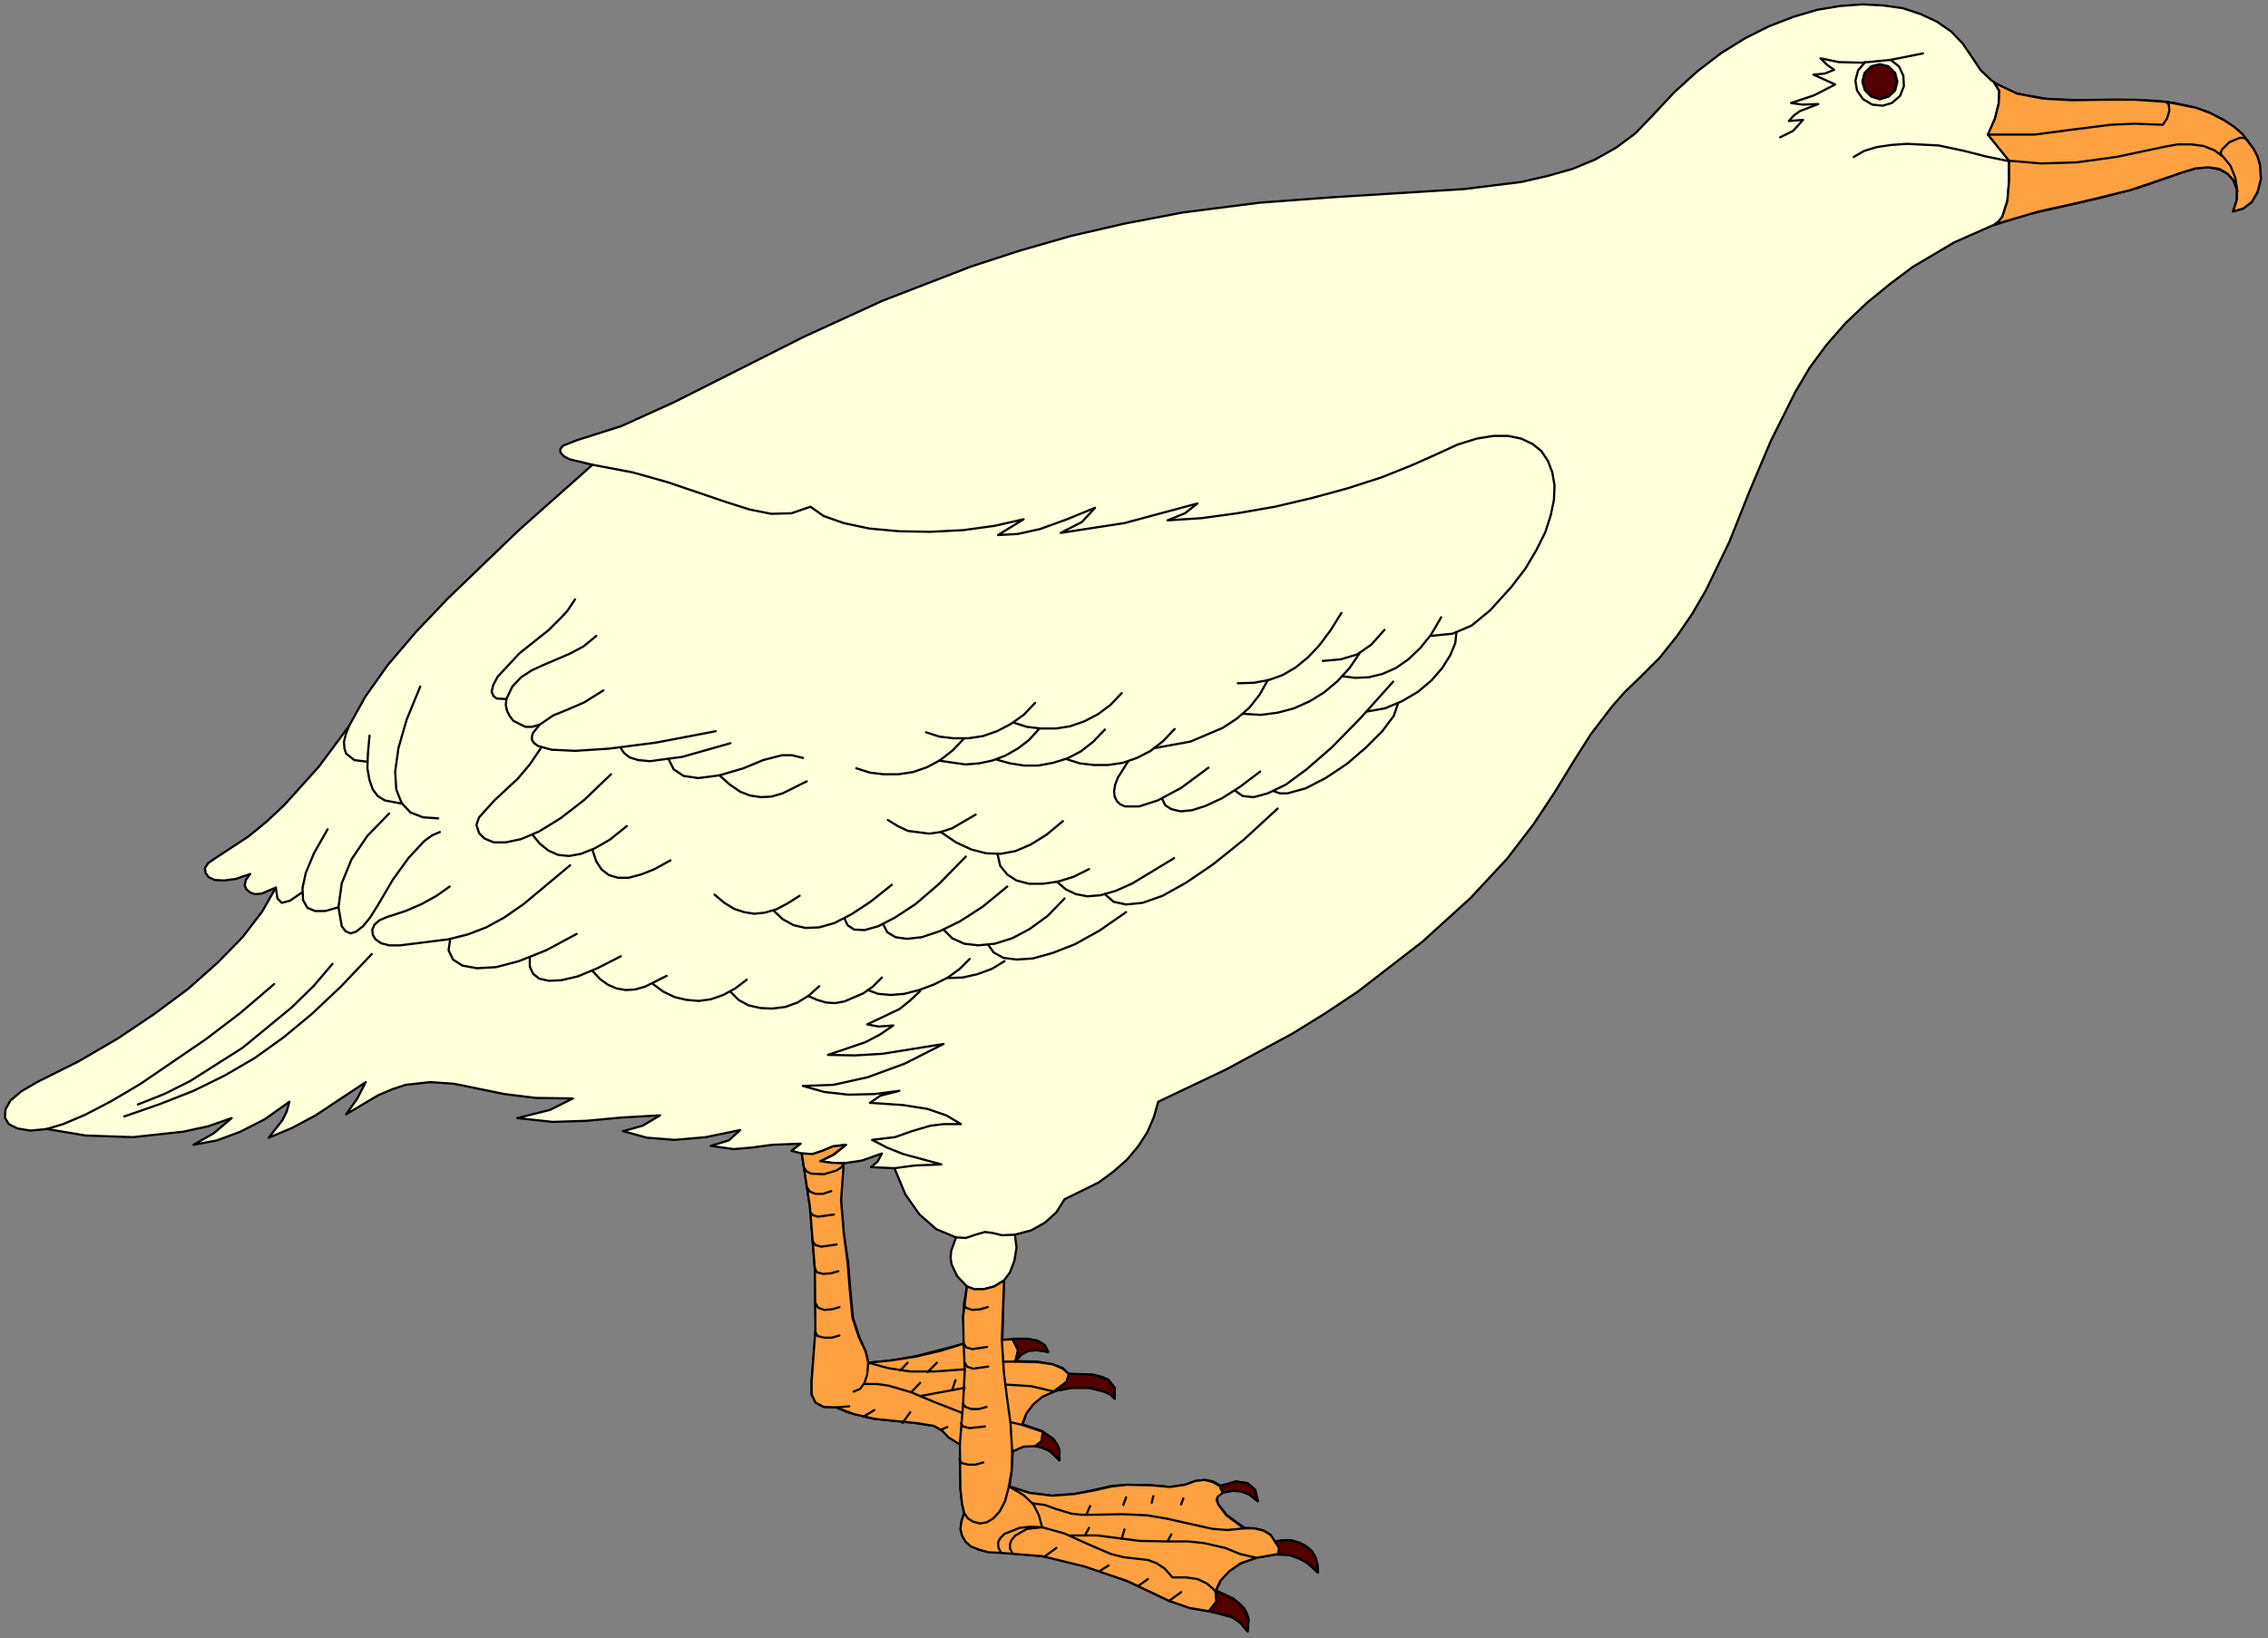 <?xml version="1.0" encoding="UTF-8" standalone="no"?>
<svg
   xmlns:dc="http://purl.org/dc/elements/1.1/"
   xmlns:cc="http://creativecommons.org/ns#"
   xmlns:rdf="http://www.w3.org/1999/02/22-rdf-syntax-ns#"
   xmlns:svg="http://www.w3.org/2000/svg"
   xmlns="http://www.w3.org/2000/svg"
   xmlns:sodipodi="http://sodipodi.sourceforge.net/DTD/sodipodi-0.dtd"
   xmlns:inkscape="http://www.inkscape.org/namespaces/inkscape"
   version="1.0"
   width="73.378mm"
   height="53.022mm"
   id="svg366"
   sodipodi:docname="CS000016.WMF">
  <rect width="100%" height="100%" fill="#808080" stroke="none"/>
  <sodipodi:namedview
     pagecolor="#ffffff"
     bordercolor="#666666"
     borderopacity="1"
     objecttolerance="10"
     gridtolerance="10"
     guidetolerance="10"
     inkscape:pageopacity="0"
     inkscape:pageshadow="2"
     inkscape:window-width="640"
     inkscape:window-height="480"
     id="namedview368" />
  <defs
     id="defs6">
    <clipPath
       clipPathUnits="userSpaceOnUse"
       id="clipWmfPath1">
      <path
         d="M 0,0 L 277.2,0 L 277.2,200.267 L 0,200.267 z"
         id="path2" />
    </clipPath>
    <pattern
       id="WMFhbasepattern"
       patternUnits="userSpaceOnUse"
       width="6"
       height="6"
       x="0"
       y="0" />
  </defs>
  <path
     style="fill:#ffffd9;fill-rule:evenodd;fill-opacity:1;stroke:none;"
     clip-path="url(#clipWmfPath1)"
     d="  M 117.438,176.608   L 116.039,175.742   L 115.239,175.008   L 114.239,174.409   L 112.24,174.075   L 106.974,173.542   L 104.375,172.942   L 103.508,172.676   L 102.309,172.143   L 100.776,172.076   L 99.776,171.543   L 99.243,170.543   L 99.243,168.944   L 99.776,162.679   L 99.643,155.215   L 99.043,147.618   L 98.043,141.086   L 96.777,140.753   L 97.91,139.887   L 94.444,140.02   L 91.978,140.353   L 89.712,140.553   L 86.912,140.153   L 89.112,139.487   L 90.512,138.221   L 86.313,139.087   L 82.513,139.42   L 79.114,139.154   L 76.182,138.354   L 78.581,137.688   L 80.714,136.421   L 75.982,136.688   L 71.716,137.088   L 67.584,137.221   L 63.251,136.754   L 67.25,135.755   L 70.05,134.355   L 65.518,134.289   L 61.718,133.822   L 55.52,132.556   L 52.587,132.356   L 49.588,132.689   L 47.988,133.222   L 46.256,133.955   L 42.323,136.288   L 43.656,134.422   L 44.723,132.356   L 38.591,136.421   L 35.725,137.954   L 32.859,139.154   L 34.525,137.021   L 35.058,135.955   L 35.391,134.755   L 32.392,136.888   L 29.393,138.421   L 26.527,139.487   L 23.661,140.02   L 26.127,138.621   L 28.327,136.754   L 25.461,137.754   L 22.395,138.421   L 16.263,139.087   L 10.464,138.887   L 5.732,138.087   L 3.732,138.287   L 2.133,138.021   L 1.066,137.488   L 0.6,136.688   L 0.667,135.688   L 1.266,134.622   L 2.599,133.489   L 4.532,132.356   L 9.598,129.823   L 14.397,127.024   L 18.862,124.025   L 22.994,120.96   L 26.594,117.761   L 29.66,114.629   L 32.059,111.496   L 33.725,108.564   L 31.992,109.297   L 31.192,109.364   L 30.593,109.164   L 30.126,108.764   L 29.926,108.297   L 30.059,107.631   L 30.593,106.898   L 28.86,107.498   L 27.393,107.697   L 26.26,107.631   L 25.527,107.298   L 25.127,106.764   L 25.061,106.165   L 25.461,105.565   L 26.327,104.965   L 30.393,102.299   L 32.592,100.5   L 34.792,98.434   L 38.991,93.769   L 42.656,88.837   L 44.656,85.238   L 47.389,81.373   L 50.854,77.308   L 54.787,73.176   L 63.518,64.778   L 72.449,56.848   L 69.65,56.181   L 68.917,55.781   L 68.517,55.315   L 68.517,54.915   L 68.85,54.515   L 70.516,53.849   L 75.982,52.116   L 82.447,49.184   L 98.31,41.186   L 107.907,36.788   L 118.771,32.589   L 124.703,30.656   L 130.969,28.857   L 137.634,27.324   L 144.632,25.991   L 154.03,24.792   L 162.961,24.125   L 179.024,23.126   L 186.022,22.259   L 189.221,21.526   L 192.287,20.66   L 195.02,19.527   L 197.619,18.061   L 199.952,16.328   L 202.018,14.195   L 204.751,11.263   L 207.55,8.73   L 210.416,6.531   L 213.415,4.665   L 216.348,3.199   L 219.281,2.066   L 222.213,1.2   L 225.013,0.733   L 227.745,0.533   L 230.278,0.666   L 232.677,1   L 234.877,1.733   L 236.876,2.666   L 238.609,3.865   L 240.009,5.332   L 241.142,6.998   L 242.208,8.597   L 243.541,9.863   L 245.008,10.796   L 246.674,11.463   L 250.473,12.129   L 254.739,12.263   L 259.204,12.196   L 263.67,12.329   L 265.869,12.596   L 268.002,13.062   L 270.068,13.729   L 272.001,14.728   L 273.201,15.528   L 274.201,16.395   L 275.6,18.261   L 276.067,19.194   L 276.334,20.127   L 276.467,21.859   L 276.067,23.459   L 275.334,24.725   L 274.267,25.525   L 273.068,25.858   L 273.534,24.459   L 273.534,23.192   L 273.134,22.126   L 272.401,21.26   L 271.401,20.726   L 270.068,20.46   L 268.469,20.593   L 266.736,21.126   L 261.604,22.926   L 256.872,24.192   L 248.074,26.191   L 243.608,27.591   L 238.943,29.657   L 233.877,32.656   L 231.211,34.655   L 228.345,36.988   L 225.679,39.52   L 223.346,42.186   L 221.28,44.985   L 219.547,47.917   L 216.548,53.915   L 213.949,60.047   L 211.482,66.245   L 208.617,72.176   L 206.95,75.042   L 205.084,77.774   L 202.951,80.44   L 200.485,82.906   L 198.686,84.639   L 197.153,86.371   L 194.553,89.77   L 192.354,93.236   L 190.154,96.834   L 187.555,100.766   L 184.289,105.032   L 179.823,109.83   L 173.958,115.162   L 166.027,121.293   L 162.028,123.959   L 158.029,126.425   L 149.897,130.823   L 141.633,134.755   L 141.099,136.621   L 140.3,138.487   L 139.167,140.22   L 137.834,141.819   L 136.167,143.286   L 134.368,144.619   L 130.169,146.685   L 129.169,148.284   L 127.769,149.55   L 126.103,150.483   L 124.103,151.016   L 124.303,152.616   L 124.037,154.215   L 123.504,155.615   L 122.77,156.615   L 122.571,163.879   L 125.17,163.746   L 126.77,163.945   L 127.703,164.479   L 128.169,165.345   L 126.836,165.145   L 125.77,165.212   L 124.903,165.678   L 124.17,166.478   L 126.903,166.545   L 128.769,166.878   L 129.969,167.344   L 130.702,168.077   L 133.701,168.144   L 134.768,168.411   L 135.501,168.744   L 136.301,169.744   L 136.301,171.076   L 135.767,170.543   L 135.034,170.21   L 133.168,169.744   L 131.035,169.744   L 128.969,170.143   L 127.503,170.81   L 126.37,171.676   L 125.503,172.876   L 125.037,174.209   L 127.369,175.008   L 128.836,176.008   L 129.502,177.208   L 129.569,178.607   L 128.369,177.474   L 127.636,177.141   L 126.903,176.874   L 125.303,176.874   L 124.57,177.141   L 123.837,177.541   L 123.704,179.873   L 123.437,181.806   L 125.97,182.606   L 128.636,182.939   L 131.368,182.739   L 133.901,182.206   L 135.967,181.74   L 137.834,181.606   L 140.833,181.673   L 143.099,181.873   L 144.898,181.606   L 146.232,181.14   L 147.365,181.006   L 148.364,181.206   L 149.297,181.74   L 151.164,181.206   L 152.563,181.406   L 153.496,182.206   L 153.83,183.606   L 152.83,182.806   L 151.83,182.406   L 150.764,182.339   L 149.564,182.539   L 148.898,183.006   L 148.831,183.472   L 148.964,184.005   L 149.964,185.272   L 152.163,186.871   L 153.43,186.938   L 154.496,187.204   L 155.363,187.738   L 155.896,188.537   L 156.896,188.404   L 157.895,188.404   L 158.828,188.671   L 159.628,189.07   L 160.361,189.67   L 160.828,190.403   L 161.095,191.336   L 161.161,192.336   L 159.562,190.936   L 157.829,190.203   L 155.896,190.137   L 153.63,190.537   L 151.764,191.203   L 150.297,192.136   L 149.297,193.269   L 148.698,194.535   L 150.83,195.535   L 151.564,196.135   L 152.163,196.735   L 152.497,197.401   L 152.697,198.067   L 152.563,199.534   L 151.764,198.534   L 150.83,197.867   L 148.498,197.201   L 145.765,196.735   L 142.966,195.802   L 137.9,193.402   L 132.701,191.536   L 130.035,190.803   L 127.503,190.337   L 122.437,189.87   L 120.904,189.804   L 119.705,189.537   L 118.105,188.471   L 117.638,187.804   L 117.505,187.004   L 117.572,186.071   L 117.905,185.072   L 117.638,183.939   L 117.438,182.073   L 117.438,176.608  z    M 117.905,164.345   L 111.973,165.878   L 108.907,166.411   L 106.174,166.678   L 105.841,165.278   L 105.108,163.612   L 104.308,161.213   L 103.975,157.681   L 103.708,154.415   L 103.175,150.816   L 102.842,146.818   L 102.909,144.619   L 103.175,142.286   L 105.375,141.953   L 107.841,141.086   L 107.308,142.086   L 106.508,142.752   L 109.374,142.886   L 110.707,146.085   L 112.44,148.551   L 114.506,150.35   L 116.905,151.35   L 116.305,153.016   L 116.239,153.882   L 116.372,154.682   L 117.039,156.081   L 118.238,157.348   L 117.905,159.28   L 117.772,161.08   L 117.905,164.345  z   "
     id="path8" />
  <path
     style="fill:none;stroke:#000000;stroke-width:0.267px;stroke-linecap:round;stroke-linejoin:round;stroke-miterlimit:4;stroke-dasharray:none;stroke-opacity:1;"
     clip-path="url(#clipWmfPath1)"
     d="  M 117.438,176.608   L 116.039,175.742   L 115.239,175.008   L 114.239,174.409   L 112.24,174.075   L 106.974,173.542   L 104.375,172.942   L 103.508,172.676   L 102.309,172.143   L 100.776,172.076   L 99.776,171.543   L 99.243,170.543   L 99.243,168.944   L 99.776,162.679   L 99.643,155.215   L 99.043,147.618   L 98.043,141.086   L 96.777,140.753   L 97.91,139.887   L 94.444,140.02   L 91.978,140.353   L 89.712,140.553   L 86.912,140.153   L 89.112,139.487   L 90.512,138.221   L 86.313,139.087   L 82.513,139.42   L 79.114,139.154   L 76.182,138.354   L 78.581,137.688   L 80.714,136.421   L 75.982,136.688   L 71.716,137.088   L 67.584,137.221   L 63.251,136.754   L 67.25,135.755   L 70.05,134.355   L 65.518,134.289   L 61.718,133.822   L 55.52,132.556   L 52.587,132.356   L 49.588,132.689   L 47.988,133.222   L 46.256,133.955   L 42.323,136.288   L 43.656,134.422   L 44.723,132.356   L 38.591,136.421   L 35.725,137.954   L 32.859,139.154   L 34.525,137.021   L 35.058,135.955   L 35.391,134.755   L 32.392,136.888   L 29.393,138.421   L 26.527,139.487   L 23.661,140.02   L 26.127,138.621   L 28.327,136.754   L 25.461,137.754   L 22.395,138.421   L 16.263,139.087   L 10.464,138.887   L 5.732,138.087   L 3.732,138.287   L 2.133,138.021   L 1.066,137.488   L 0.6,136.688   L 0.667,135.688   L 1.266,134.622   L 2.599,133.489   L 4.532,132.356   L 9.598,129.823   L 14.397,127.024   L 18.862,124.025   L 22.994,120.96   L 26.594,117.761   L 29.66,114.629   L 32.059,111.496   L 33.725,108.564   L 31.992,109.297   L 31.192,109.364   L 30.593,109.164   L 30.126,108.764   L 29.926,108.297   L 30.059,107.631   L 30.593,106.898   L 28.86,107.498   L 27.393,107.697   L 26.26,107.631   L 25.527,107.298   L 25.127,106.764   L 25.061,106.165   L 25.461,105.565   L 26.327,104.965   L 30.393,102.299   L 32.592,100.5   L 34.792,98.434   L 38.991,93.769   L 42.656,88.837   L 44.656,85.238   L 47.389,81.373   L 50.854,77.308   L 54.787,73.176   L 63.518,64.778   L 72.449,56.848   L 69.65,56.181   L 68.917,55.781   L 68.517,55.315   L 68.517,54.915   L 68.85,54.515   L 70.516,53.849   L 75.982,52.116   L 82.447,49.184   L 98.31,41.186   L 107.907,36.788   L 118.771,32.589   L 124.703,30.656   L 130.969,28.857   L 137.634,27.324   L 144.632,25.991   L 154.03,24.792   L 162.961,24.125   L 179.024,23.126   L 186.022,22.259   L 189.221,21.526   L 192.287,20.66   L 195.02,19.527   L 197.619,18.061   L 199.952,16.328   L 202.018,14.195   L 204.751,11.263   L 207.55,8.73   L 210.416,6.531   L 213.415,4.665   L 216.348,3.199   L 219.281,2.066   L 222.213,1.2   L 225.013,0.733   L 227.745,0.533   L 230.278,0.666   L 232.677,1   L 234.877,1.733   L 236.876,2.666   L 238.609,3.865   L 240.009,5.332   L 241.142,6.998   L 242.208,8.597   L 243.541,9.863   L 245.008,10.796   L 246.674,11.463   L 250.473,12.129   L 254.739,12.263   L 259.204,12.196   L 263.67,12.329   L 265.869,12.596   L 268.002,13.062   L 270.068,13.729   L 272.001,14.728   L 273.201,15.528   L 274.201,16.395   L 275.6,18.261   L 276.067,19.194   L 276.334,20.127   L 276.467,21.859   L 276.067,23.459   L 275.334,24.725   L 274.267,25.525   L 273.068,25.858   L 273.534,24.459   L 273.534,23.192   L 273.134,22.126   L 272.401,21.26   L 271.401,20.726   L 270.068,20.46   L 268.469,20.593   L 266.736,21.126   L 261.604,22.926   L 256.872,24.192   L 248.074,26.191   L 243.608,27.591   L 238.943,29.657   L 233.877,32.656   L 231.211,34.655   L 228.345,36.988   L 225.679,39.52   L 223.346,42.186   L 221.28,44.985   L 219.547,47.917   L 216.548,53.915   L 213.949,60.047   L 211.482,66.245   L 208.617,72.176   L 206.95,75.042   L 205.084,77.774   L 202.951,80.44   L 200.485,82.906   L 198.686,84.639   L 197.153,86.371   L 194.553,89.77   L 192.354,93.236   L 190.154,96.834   L 187.555,100.766   L 184.289,105.032   L 179.823,109.83   L 173.958,115.162   L 166.027,121.293   L 162.028,123.959   L 158.029,126.425   L 149.897,130.823   L 141.633,134.755   L 141.099,136.621   L 140.3,138.487   L 139.167,140.22   L 137.834,141.819   L 136.167,143.286   L 134.368,144.619   L 130.169,146.685   L 129.169,148.284   L 127.769,149.55   L 126.103,150.483   L 124.103,151.016   L 124.303,152.616   L 124.037,154.215   L 123.504,155.615   L 122.77,156.615   L 122.571,163.879   L 125.17,163.746   L 126.77,163.945   L 127.703,164.479   L 128.169,165.345   L 126.836,165.145   L 125.77,165.212   L 124.903,165.678   L 124.17,166.478   L 126.903,166.545   L 128.769,166.878   L 129.969,167.344   L 130.702,168.077   L 133.701,168.144   L 134.768,168.411   L 135.501,168.744   L 136.301,169.744   L 136.301,171.076   L 135.767,170.543   L 135.034,170.21   L 133.168,169.744   L 131.035,169.744   L 128.969,170.143   L 127.503,170.81   L 126.37,171.676   L 125.503,172.876   L 125.037,174.209   L 127.369,175.008   L 128.836,176.008   L 129.502,177.208   L 129.569,178.607   L 128.369,177.474   L 127.636,177.141   L 126.903,176.874   L 125.303,176.874   L 124.57,177.141   L 123.837,177.541   L 123.704,179.873   L 123.437,181.806   L 125.97,182.606   L 128.636,182.939   L 131.368,182.739   L 133.901,182.206   L 135.967,181.74   L 137.834,181.606   L 140.833,181.673   L 143.099,181.873   L 144.898,181.606   L 146.232,181.14   L 147.365,181.006   L 148.364,181.206   L 149.297,181.74   L 151.164,181.206   L 152.563,181.406   L 153.496,182.206   L 153.83,183.606   L 152.83,182.806   L 151.83,182.406   L 150.764,182.339   L 149.564,182.539   L 148.898,183.006   L 148.831,183.472   L 148.964,184.005   L 149.964,185.272   L 152.163,186.871   L 153.43,186.938   L 154.496,187.204   L 155.363,187.738   L 155.896,188.537   L 156.896,188.404   L 157.895,188.404   L 158.828,188.671   L 159.628,189.07   L 160.361,189.67   L 160.828,190.403   L 161.095,191.336   L 161.161,192.336   L 159.562,190.936   L 157.829,190.203   L 155.896,190.137   L 153.63,190.537   L 151.764,191.203   L 150.297,192.136   L 149.297,193.269   L 148.698,194.535   L 150.83,195.535   L 151.564,196.135   L 152.163,196.735   L 152.497,197.401   L 152.697,198.067   L 152.563,199.534   L 151.764,198.534   L 150.83,197.867   L 148.498,197.201   L 145.765,196.735   L 142.966,195.802   L 137.9,193.402   L 132.701,191.536   L 130.035,190.803   L 127.503,190.337   L 122.437,189.87   L 120.904,189.804   L 119.705,189.537   L 118.105,188.471   L 117.638,187.804   L 117.505,187.004   L 117.572,186.071   L 117.905,185.072   L 117.638,183.939   L 117.438,182.073   L 117.438,176.608  z "
     id="path10" />
  <path
     style="fill:none;stroke:#000000;stroke-width:0.267px;stroke-linecap:round;stroke-linejoin:round;stroke-miterlimit:4;stroke-dasharray:none;stroke-opacity:1;"
     clip-path="url(#clipWmfPath1)"
     d="  M 117.905,164.345   L 111.973,165.878   L 108.907,166.411   L 106.174,166.678   L 105.841,165.278   L 105.108,163.612   L 104.308,161.213   L 103.975,157.681   L 103.708,154.415   L 103.175,150.816   L 102.842,146.818   L 102.909,144.619   L 103.175,142.286   L 105.375,141.953   L 107.841,141.086   L 107.308,142.086   L 106.508,142.752   L 109.374,142.886   L 110.707,146.085   L 112.44,148.551   L 114.506,150.35   L 116.905,151.35   L 116.305,153.016   L 116.239,153.882   L 116.372,154.682   L 117.039,156.081   L 118.238,157.348   L 117.905,159.28   L 117.772,161.08   L 117.905,164.345  z "
     id="path12" />
  <path
     style="fill:none;stroke:#000000;stroke-width:0.267px;stroke-linecap:round;stroke-linejoin:round;stroke-miterlimit:4;stroke-dasharray:none;stroke-opacity:1;"
     clip-path="url(#clipWmfPath1)"
     d="  M 274.867,17.194   L 274.401,16.861   L 273.867,16.861   L 272.668,17.394   L 271.735,18.261   L 271.535,18.66   L 271.668,18.994  "
     id="path14" />
  <path
     style="fill:none;stroke:#000000;stroke-width:0.267px;stroke-linecap:round;stroke-linejoin:round;stroke-miterlimit:4;stroke-dasharray:none;stroke-opacity:1;"
     clip-path="url(#clipWmfPath1)"
     d="  M 273.601,23.459   L 273.334,21.726   L 272.734,20.26   L 271.868,19.194   L 270.802,18.394   L 269.469,17.861   L 267.936,17.661   L 266.269,17.661   L 264.47,17.994   L 257.005,19.46   L 250.873,19.993   L 245.408,19.66   L 242.808,19.127   L 240.209,18.461   L 237.076,17.794   L 233.211,17.594   L 231.278,17.727   L 229.478,17.994   L 227.945,18.461   L 226.679,19.194  "
     id="path16" />
  <path
     style="fill:none;stroke:#000000;stroke-width:0.267px;stroke-linecap:round;stroke-linejoin:round;stroke-miterlimit:4;stroke-dasharray:none;stroke-opacity:1;"
     clip-path="url(#clipWmfPath1)"
     d="  M 264.87,12.463   L 265.203,12.796   L 265.27,13.595   L 265.003,14.462   L 264.47,15.328   L 261.004,15.195   L 258.071,15.328   L 253.406,15.928   L 248.873,16.461   L 243.142,16.461   L 243.941,14.528   L 244.408,12.662   L 244.475,11.13   L 243.875,10.13  "
     id="path18" />
  <path
     style="fill:none;stroke:#000000;stroke-width:0.267px;stroke-linecap:round;stroke-linejoin:round;stroke-miterlimit:4;stroke-dasharray:none;stroke-opacity:1;"
     clip-path="url(#clipWmfPath1)"
     d="  M 243.142,16.461   L 245.674,19.66   L 245.674,22.126   L 245.474,24.525   L 244.874,26.458   L 244.408,27.124   L 243.875,27.524  "
     id="path20" />
  <path
     style="fill:none;stroke:#000000;stroke-width:0.267px;stroke-linecap:round;stroke-linejoin:round;stroke-miterlimit:4;stroke-dasharray:none;stroke-opacity:1;"
     clip-path="url(#clipWmfPath1)"
     d="  M 235.143,6.531   L 231.144,7.331   L 227.679,7.664   L 224.879,7.597   L 222.613,7.131   L 223.413,7.931   L 224.279,8.53   L 223.146,8.997   L 221.747,9.13   L 224.413,10.33   L 221.813,11.663   L 219.014,12.596   L 220.414,12.796   L 222.347,12.729   L 220.08,13.595   L 219.347,14.129   L 218.747,14.795   L 220.48,14.662   L 219.281,15.995   L 217.681,16.794  "
     id="path22" />
  <path
     style="fill:none;stroke:#000000;stroke-width:0.267px;stroke-linecap:round;stroke-linejoin:round;stroke-miterlimit:4;stroke-dasharray:none;stroke-opacity:1;"
     clip-path="url(#clipWmfPath1)"
     d="  M 229.878,12.129   L 230.944,11.796   L 231.744,11.063   L 232.011,9.997   L 231.744,8.93   L 230.944,8.131   L 229.878,7.864   L 228.812,8.131   L 228.012,8.93   L 227.745,9.997   L 228.078,11.063   L 228.812,11.796   L 229.878,12.129  z "
     id="path24" />
  <path
     style="fill:none;stroke:#000000;stroke-width:0.267px;stroke-linecap:round;stroke-linejoin:round;stroke-miterlimit:4;stroke-dasharray:none;stroke-opacity:1;"
     clip-path="url(#clipWmfPath1)"
     d="  M 231.211,7.331   L 232.211,8.131   L 232.744,9.264   L 232.811,10.53   L 232.344,11.729   L 231.344,12.596   L 230.211,12.929   L 228.945,12.796   L 227.812,12.129   L 227.079,11.063   L 226.879,9.863   L 227.212,8.597   L 228.078,7.597  "
     id="path26" />
  <path
     style="fill:none;stroke:#000000;stroke-width:0.267px;stroke-linecap:round;stroke-linejoin:round;stroke-miterlimit:4;stroke-dasharray:none;stroke-opacity:1;"
     clip-path="url(#clipWmfPath1)"
     d="  M 72.449,56.848   L 77.381,57.781   L 81.647,58.98   L 88.712,61.38   L 91.645,62.313   L 94.311,62.846   L 96.777,62.779   L 99.11,61.979   L 100.709,63.112   L 103.175,63.979   L 106.308,64.645   L 109.907,64.978   L 113.773,65.045   L 117.772,64.845   L 121.637,64.312   L 125.17,63.512   L 122.037,65.445   L 124.437,65.312   L 127.169,64.712   L 130.302,63.579   L 133.901,62.113   L 132.302,63.845   L 129.702,65.178   L 137.5,63.979   L 146.431,61.58   L 144.898,62.779   L 142.766,63.645   L 146.898,63.379   L 151.297,62.779   L 155.896,61.979   L 160.428,60.913   L 164.827,59.713   L 168.959,58.381   L 172.625,56.914   L 175.758,55.515   L 178.224,54.382   L 180.557,53.649   L 182.623,53.316   L 184.422,53.316   L 186.022,53.649   L 187.422,54.315   L 188.488,55.182   L 189.288,56.381   L 189.821,57.781   L 190.088,59.38   L 190.021,61.113   L 189.621,63.046   L 188.955,65.112   L 187.888,67.244   L 186.555,69.51   L 184.822,71.776   L 182.223,74.642   L 179.957,76.508   L 177.624,77.508   L 175.025,77.774  "
     id="path28" />
  <path
     style="fill:none;stroke:#000000;stroke-width:0.267px;stroke-linecap:round;stroke-linejoin:round;stroke-miterlimit:4;stroke-dasharray:none;stroke-opacity:1;"
     clip-path="url(#clipWmfPath1)"
     d="  M 178.091,77.374   L 177.957,78.64   L 177.357,80.107   L 176.358,81.706   L 175.025,83.239   L 173.358,84.639   L 171.425,85.771   L 169.359,86.638   L 167.093,87.038  "
     id="path30" />
  <path
     style="fill:none;stroke:#000000;stroke-width:0.267px;stroke-linecap:round;stroke-linejoin:round;stroke-miterlimit:4;stroke-dasharray:none;stroke-opacity:1;"
     clip-path="url(#clipWmfPath1)"
     d="  M 170.959,86.038   L 170.426,87.571   L 169.026,89.437   L 167.027,91.436   L 164.694,93.436   L 162.094,95.168   L 159.628,96.435   L 157.429,97.034   L 156.496,97.034   L 155.763,96.768  "
     id="path32" />
  <path
     style="fill:none;stroke:#000000;stroke-width:0.267px;stroke-linecap:round;stroke-linejoin:round;stroke-miterlimit:4;stroke-dasharray:none;stroke-opacity:1;"
     clip-path="url(#clipWmfPath1)"
     d="  M 170.359,83.372   L 166.36,87.837   L 162.828,91.436   L 159.762,94.102   L 157.229,95.968   L 155.029,97.034   L 153.296,97.501   L 151.963,97.368   L 151.03,96.701  "
     id="path34" />
  <path
     style="fill:none;stroke:#000000;stroke-width:0.267px;stroke-linecap:round;stroke-linejoin:round;stroke-miterlimit:4;stroke-dasharray:none;stroke-opacity:1;"
     clip-path="url(#clipWmfPath1)"
     d="  M 154.096,94.369   L 151.63,96.235   L 149.431,97.634   L 147.431,98.567   L 145.765,99.1   L 144.365,99.234   L 143.232,98.967   L 142.499,98.501   L 142.099,97.701  "
     id="path36" />
  <path
     style="fill:none;stroke:#000000;stroke-width:0.267px;stroke-linecap:round;stroke-linejoin:round;stroke-miterlimit:4;stroke-dasharray:none;stroke-opacity:1;"
     clip-path="url(#clipWmfPath1)"
     d="  M 147.764,93.902   L 144.432,96.368   L 141.566,97.901   L 139.3,98.634   L 137.567,98.634   L 136.967,98.367   L 136.567,97.967   L 136.301,97.434   L 136.234,96.768   L 136.367,95.968   L 136.7,95.102   L 137.967,93.102  "
     id="path38" />
  <path
     style="fill:none;stroke:#000000;stroke-width:0.267px;stroke-linecap:round;stroke-linejoin:round;stroke-miterlimit:4;stroke-dasharray:none;stroke-opacity:1;"
     clip-path="url(#clipWmfPath1)"
     d="  M 176.224,75.508   L 175.025,77.574   L 173.692,79.24   L 172.225,80.64   L 170.692,81.706   L 169.026,82.439   L 167.36,82.839   L 165.693,82.906   L 164.094,82.706  "
     id="path40" />
  <path
     style="fill:none;stroke:#000000;stroke-width:0.267px;stroke-linecap:round;stroke-linejoin:round;stroke-miterlimit:4;stroke-dasharray:none;stroke-opacity:1;"
     clip-path="url(#clipWmfPath1)"
     d="  M 169.293,77.041   L 167.693,78.84   L 165.96,80.04   L 163.961,80.64   L 161.761,80.84  "
     id="path42" />
  <path
     style="fill:none;stroke:#000000;stroke-width:0.267px;stroke-linecap:round;stroke-linejoin:round;stroke-miterlimit:4;stroke-dasharray:none;stroke-opacity:1;"
     clip-path="url(#clipWmfPath1)"
     d="  M 166.293,79.84   L 165.027,81.706   L 163.561,83.306   L 161.894,84.705   L 160.161,85.771   L 158.229,86.638   L 156.229,87.171   L 154.163,87.438   L 152.03,87.304  "
     id="path44" />
  <path
     style="fill:none;stroke:#000000;stroke-width:0.267px;stroke-linecap:round;stroke-linejoin:round;stroke-miterlimit:4;stroke-dasharray:none;stroke-opacity:1;"
     clip-path="url(#clipWmfPath1)"
     d="  M 164.027,74.975   L 162.694,77.108   L 161.295,78.974   L 159.895,80.44   L 158.429,81.639   L 156.829,82.573   L 155.163,83.172   L 153.363,83.506   L 151.364,83.572  "
     id="path46" />
  <path
     style="fill:none;stroke:#000000;stroke-width:0.267px;stroke-linecap:round;stroke-linejoin:round;stroke-miterlimit:4;stroke-dasharray:none;stroke-opacity:1;"
     clip-path="url(#clipWmfPath1)"
     d="  M 155.029,83.172   L 154.03,84.972   L 152.763,86.571   L 151.23,87.904   L 149.497,89.037   L 145.565,90.703   L 141.166,91.503  "
     id="path48" />
  <path
     style="fill:none;stroke:#000000;stroke-width:0.267px;stroke-linecap:round;stroke-linejoin:round;stroke-miterlimit:4;stroke-dasharray:none;stroke-opacity:1;"
     clip-path="url(#clipWmfPath1)"
     d="  M 143.632,89.17   L 142.232,90.637   L 140.7,91.836   L 139.033,92.702   L 137.3,93.302   L 135.501,93.569   L 133.768,93.569   L 132.035,93.369   L 130.369,92.836  "
     id="path50" />
  <path
     style="fill:none;stroke:#000000;stroke-width:0.267px;stroke-linecap:round;stroke-linejoin:round;stroke-miterlimit:4;stroke-dasharray:none;stroke-opacity:1;"
     clip-path="url(#clipWmfPath1)"
     d="  M 135.101,89.237   L 133.701,90.703   L 132.168,91.903   L 130.502,92.769   L 128.769,93.302   L 126.969,93.636   L 125.237,93.636   L 123.504,93.369   L 121.837,92.902  "
     id="path52" />
  <path
     style="fill:none;stroke:#000000;stroke-width:0.267px;stroke-linecap:round;stroke-linejoin:round;stroke-miterlimit:4;stroke-dasharray:none;stroke-opacity:1;"
     clip-path="url(#clipWmfPath1)"
     d="  M 137.167,84.772   L 135.767,86.238   L 134.234,87.371   L 132.568,88.237   L 130.835,88.837   L 129.102,89.104   L 127.303,89.104   L 125.57,88.904   L 123.904,88.371  "
     id="path54" />
  <path
     style="fill:none;stroke:#000000;stroke-width:0.267px;stroke-linecap:round;stroke-linejoin:round;stroke-miterlimit:4;stroke-dasharray:none;stroke-opacity:1;"
     clip-path="url(#clipWmfPath1)"
     d="  M 126.57,85.971   L 125.17,87.438   L 123.57,88.571   L 121.904,89.437   L 120.171,90.037   L 118.372,90.303   L 116.639,90.303   L 114.906,90.103   L 113.239,89.57  "
     id="path56" />
  <path
     style="fill:none;stroke:#000000;stroke-width:0.267px;stroke-linecap:round;stroke-linejoin:round;stroke-miterlimit:4;stroke-dasharray:none;stroke-opacity:1;"
     clip-path="url(#clipWmfPath1)"
     d="  M 127.103,89.104   L 125.836,90.503   L 124.437,91.57   L 122.904,92.436   L 121.304,93.036   L 119.705,93.369   L 118.038,93.502   L 114.839,93.036  "
     id="path58" />
  <path
     style="fill:none;stroke:#000000;stroke-width:0.267px;stroke-linecap:round;stroke-linejoin:round;stroke-miterlimit:4;stroke-dasharray:none;stroke-opacity:1;"
     clip-path="url(#clipWmfPath1)"
     d="  M 117.905,90.303   L 116.505,91.769   L 114.972,92.969   L 113.373,93.835   L 111.64,94.435   L 109.84,94.702   L 108.041,94.702   L 106.374,94.502   L 104.708,93.969  "
     id="path60" />
  <path
     style="fill:none;stroke:#000000;stroke-width:0.267px;stroke-linecap:round;stroke-linejoin:round;stroke-miterlimit:4;stroke-dasharray:none;stroke-opacity:1;"
     clip-path="url(#clipWmfPath1)"
     d="  M 98.643,95.568   L 95.71,97.034   L 94.311,97.434   L 93.044,97.501   L 91.711,97.301   L 90.512,96.834   L 89.245,95.968   L 87.979,94.835  "
     id="path62" />
  <path
     style="fill:none;stroke:#000000;stroke-width:0.267px;stroke-linecap:round;stroke-linejoin:round;stroke-miterlimit:4;stroke-dasharray:none;stroke-opacity:1;"
     clip-path="url(#clipWmfPath1)"
     d="  M 98.176,92.702   L 96.843,92.369   L 95.644,92.369   L 93.311,92.969   L 90.911,93.969   L 87.979,94.835   L 85.379,95.168   L 83.58,94.902   L 82.38,94.102   L 81.78,92.902  "
     id="path64" />
  <path
     style="fill:none;stroke:#000000;stroke-width:0.267px;stroke-linecap:round;stroke-linejoin:round;stroke-miterlimit:4;stroke-dasharray:none;stroke-opacity:1;"
     clip-path="url(#clipWmfPath1)"
     d="  M 89.312,90.903   L 83.447,92.569   L 79.448,93.102   L 78.048,92.969   L 76.981,92.636   L 76.315,92.103   L 75.848,91.436  "
     id="path66" />
  <path
     style="fill:none;stroke:#000000;stroke-width:0.267px;stroke-linecap:round;stroke-linejoin:round;stroke-miterlimit:4;stroke-dasharray:none;stroke-opacity:1;"
     clip-path="url(#clipWmfPath1)"
     d="  M 87.512,89.437   L 80.181,90.836   L 74.449,91.57   L 70.316,91.836   L 67.45,91.703   L 65.784,91.236   L 65.318,90.903   L 65.051,90.503   L 65.051,90.037   L 65.184,89.637   L 65.984,88.637   L 67.65,87.504   L 69.45,86.771   L 71.449,85.905   L 73.782,84.439  "
     id="path68" />
  <path
     style="fill:none;stroke:#000000;stroke-width:0.267px;stroke-linecap:round;stroke-linejoin:round;stroke-miterlimit:4;stroke-dasharray:none;stroke-opacity:1;"
     clip-path="url(#clipWmfPath1)"
     d="  M 65.984,88.637   L 65.051,88.904   L 64.251,88.904   L 62.785,88.171   L 62.318,87.571   L 61.985,86.904   L 61.852,86.238   L 61.918,85.505   L 62.652,83.972   L 63.718,82.839   L 65.051,81.973   L 66.517,81.306   L 69.783,79.907   L 71.383,79.04   L 72.916,77.774  "
     id="path70" />
  <path
     style="fill:none;stroke:#000000;stroke-width:0.267px;stroke-linecap:round;stroke-linejoin:round;stroke-miterlimit:4;stroke-dasharray:none;stroke-opacity:1;"
     clip-path="url(#clipWmfPath1)"
     d="  M 61.918,85.505   L 60.719,85.438   L 60.319,85.105   L 60.119,84.572   L 60.319,83.772   L 60.852,82.772   L 63.518,79.907   L 67.117,77.041   L 68.783,75.375   L 69.383,74.708   L 70.316,73.309  "
     id="path72" />
  <path
     style="fill:none;stroke:#000000;stroke-width:0.267px;stroke-linecap:round;stroke-linejoin:round;stroke-miterlimit:4;stroke-dasharray:none;stroke-opacity:1;"
     clip-path="url(#clipWmfPath1)"
     d="  M 108.574,100.3   L 109.774,101.033   L 111.04,101.633   L 113.639,101.966   L 115.039,101.766   L 116.439,101.3   L 119.305,99.634  "
     id="path74" />
  <path
     style="fill:none;stroke:#000000;stroke-width:0.267px;stroke-linecap:round;stroke-linejoin:round;stroke-miterlimit:4;stroke-dasharray:none;stroke-opacity:1;"
     clip-path="url(#clipWmfPath1)"
     d="  M 115.039,101.766   L 116.905,103.032   L 118.771,103.899   L 120.571,104.365   L 122.371,104.432   L 124.17,104.099   L 126.036,103.299   L 127.969,102.099   L 129.969,100.433  "
     id="path76" />
  <path
     style="fill:none;stroke:#000000;stroke-width:0.267px;stroke-linecap:round;stroke-linejoin:round;stroke-miterlimit:4;stroke-dasharray:none;stroke-opacity:1;"
     clip-path="url(#clipWmfPath1)"
     d="  M 121.971,104.432   L 122.304,105.898   L 123.17,106.964   L 124.303,107.697   L 125.836,108.097   L 127.503,108.097   L 129.369,107.831   L 131.302,107.231   L 133.168,106.298  "
     id="path78" />
  <path
     style="fill:none;stroke:#000000;stroke-width:0.267px;stroke-linecap:round;stroke-linejoin:round;stroke-miterlimit:4;stroke-dasharray:none;stroke-opacity:1;"
     clip-path="url(#clipWmfPath1)"
     d="  M 129.236,107.831   L 130.302,108.764   L 131.568,109.364   L 132.968,109.63   L 134.568,109.497   L 136.434,108.964   L 138.5,108.031   L 143.565,104.965  "
     id="path80" />
  <path
     style="fill:none;stroke:#000000;stroke-width:0.267px;stroke-linecap:round;stroke-linejoin:round;stroke-miterlimit:4;stroke-dasharray:none;stroke-opacity:1;"
     clip-path="url(#clipWmfPath1)"
     d="  M 135.101,109.364   L 136.167,110.297   L 137.7,110.63   L 139.7,110.43   L 142.166,109.564   L 145.032,107.964   L 148.364,105.698   L 152.097,102.699   L 156.229,98.9  "
     id="path82" />
  <path
     style="fill:none;stroke:#000000;stroke-width:0.267px;stroke-linecap:round;stroke-linejoin:round;stroke-miterlimit:4;stroke-dasharray:none;stroke-opacity:1;"
     clip-path="url(#clipWmfPath1)"
     d="  M 137.7,111.563   L 134.434,113.829   L 131.435,115.495   L 128.702,116.561   L 126.303,117.228   L 124.303,117.361   L 122.704,117.161   L 121.504,116.495   L 120.838,115.562  "
     id="path84" />
  <path
     style="fill:none;stroke:#000000;stroke-width:0.267px;stroke-linecap:round;stroke-linejoin:round;stroke-miterlimit:4;stroke-dasharray:none;stroke-opacity:1;"
     clip-path="url(#clipWmfPath1)"
     d="  M 130.169,109.897   L 128.103,112.029   L 125.903,113.629   L 123.77,114.762   L 121.637,115.428   L 119.638,115.628   L 117.905,115.428   L 116.439,114.762   L 115.372,113.695  "
     id="path86" />
  <path
     style="fill:none;stroke:#000000;stroke-width:0.267px;stroke-linecap:round;stroke-linejoin:round;stroke-miterlimit:4;stroke-dasharray:none;stroke-opacity:1;"
     clip-path="url(#clipWmfPath1)"
     d="  M 123.17,108.431   L 120.171,110.896   L 117.372,112.696   L 114.906,113.895   L 112.706,114.629   L 110.907,114.828   L 109.507,114.629   L 108.507,114.029   L 107.974,113.029  "
     id="path88" />
  <path
     style="fill:none;stroke:#000000;stroke-width:0.267px;stroke-linecap:round;stroke-linejoin:round;stroke-miterlimit:4;stroke-dasharray:none;stroke-opacity:1;"
     clip-path="url(#clipWmfPath1)"
     d="  M 118.105,104.765   L 114.839,108.097   L 111.973,110.563   L 109.44,112.229   L 107.374,113.296   L 105.708,113.762   L 104.442,113.695   L 103.642,113.162   L 103.242,112.296  "
     id="path90" />
  <path
     style="fill:none;stroke:#000000;stroke-width:0.267px;stroke-linecap:round;stroke-linejoin:round;stroke-miterlimit:4;stroke-dasharray:none;stroke-opacity:1;"
     clip-path="url(#clipWmfPath1)"
     d="  M 109.04,108.231   L 106.441,110.297   L 104.108,111.829   L 102.042,112.896   L 100.176,113.429   L 98.51,113.496   L 97.043,113.162   L 95.71,112.429   L 94.577,111.363  "
     id="path92" />
  <path
     style="fill:none;stroke:#000000;stroke-width:0.267px;stroke-linecap:round;stroke-linejoin:round;stroke-miterlimit:4;stroke-dasharray:none;stroke-opacity:1;"
     clip-path="url(#clipWmfPath1)"
     d="  M 97.776,109.564   L 96.31,110.497   L 94.911,111.23   L 93.511,111.63   L 92.244,111.763   L 90.978,111.563   L 89.778,111.163   L 88.579,110.43   L 87.379,109.43  "
     id="path94" />
  <path
     style="fill:none;stroke:#000000;stroke-width:0.267px;stroke-linecap:round;stroke-linejoin:round;stroke-miterlimit:4;stroke-dasharray:none;stroke-opacity:1;"
     clip-path="url(#clipWmfPath1)"
     d="  M 81.98,105.232   L 80.047,106.298   L 78.381,106.964   L 76.848,107.364   L 75.582,107.364   L 74.449,107.031   L 73.582,106.365   L 72.916,105.365   L 72.449,103.965  "
     id="path96" />
  <path
     style="fill:none;stroke:#000000;stroke-width:0.267px;stroke-linecap:round;stroke-linejoin:round;stroke-miterlimit:4;stroke-dasharray:none;stroke-opacity:1;"
     clip-path="url(#clipWmfPath1)"
     d="  M 76.648,101.033   L 74.582,102.699   L 72.716,103.765   L 71.05,104.432   L 69.583,104.698   L 68.25,104.565   L 67.051,104.032   L 65.984,103.166   L 65.118,102.099  "
     id="path98" />
  <path
     style="fill:none;stroke:#000000;stroke-width:0.267px;stroke-linecap:round;stroke-linejoin:round;stroke-miterlimit:4;stroke-dasharray:none;stroke-opacity:1;"
     clip-path="url(#clipWmfPath1)"
     d="  M 74.715,94.702   L 71.449,97.834   L 68.517,100.1   L 65.917,101.699   L 63.718,102.633   L 61.852,103.032   L 60.385,103.032   L 59.252,102.566   L 58.586,101.899   L 58.253,100.9   L 58.586,99.967   L 60.452,97.901   L 63.318,95.235   L 64.784,93.502   L 66.184,91.436  "
     id="path100" />
  <path
     style="fill:none;stroke:#000000;stroke-width:0.267px;stroke-linecap:round;stroke-linejoin:round;stroke-miterlimit:4;stroke-dasharray:none;stroke-opacity:1;"
     clip-path="url(#clipWmfPath1)"
     d="  M 53.587,100.1   L 51.721,99.967   L 50.188,99.367   L 49.122,98.234   L 48.455,96.568   L 48.322,94.369   L 48.722,91.503   L 49.721,88.037   L 51.388,83.972  "
     id="path102" />
  <path
     style="fill:none;stroke:#000000;stroke-width:0.267px;stroke-linecap:round;stroke-linejoin:round;stroke-miterlimit:4;stroke-dasharray:none;stroke-opacity:1;"
     clip-path="url(#clipWmfPath1)"
     d="  M 45.189,89.97   L 44.989,92.169   L 44.923,93.969   L 45.189,95.435   L 45.589,96.568   L 46.189,97.368   L 47.055,97.901   L 49.188,98.301  "
     id="path104" />
  <path
     style="fill:none;stroke:#000000;stroke-width:0.267px;stroke-linecap:round;stroke-linejoin:round;stroke-miterlimit:4;stroke-dasharray:none;stroke-opacity:1;"
     clip-path="url(#clipWmfPath1)"
     d="  M 44.923,93.169   L 43.323,92.969   L 42.323,92.169   L 42.123,91.57   L 42.057,90.77   L 42.257,89.903   L 42.656,88.837  "
     id="path106" />
  <path
     style="fill:none;stroke:#000000;stroke-width:0.267px;stroke-linecap:round;stroke-linejoin:round;stroke-miterlimit:4;stroke-dasharray:none;stroke-opacity:1;"
     clip-path="url(#clipWmfPath1)"
     d="  M 33.725,108.564   L 33.925,109.897   L 34.458,110.43   L 35.458,110.163   L 36.924,109.164  "
     id="path108" />
  <path
     style="fill:none;stroke:#000000;stroke-width:0.267px;stroke-linecap:round;stroke-linejoin:round;stroke-miterlimit:4;stroke-dasharray:none;stroke-opacity:1;"
     clip-path="url(#clipWmfPath1)"
     d="  M 40.057,101.433   L 38.391,104.365   L 37.391,106.764   L 36.991,108.631   L 37.058,110.097   L 37.591,111.03   L 38.524,111.43   L 39.79,111.43   L 41.39,110.963  "
     id="path110" />
  <path
     style="fill:none;stroke:#000000;stroke-width:0.267px;stroke-linecap:round;stroke-linejoin:round;stroke-miterlimit:4;stroke-dasharray:none;stroke-opacity:1;"
     clip-path="url(#clipWmfPath1)"
     d="  M 47.589,99.5   L 44.923,102.233   L 42.99,105.098   L 41.79,108.031   L 41.39,110.963   L 41.79,113.296   L 42.257,113.895   L 42.856,114.162   L 43.523,113.962   L 44.389,113.296   L 45.256,112.229   L 46.256,110.63   L 48.055,107.564   L 49.988,104.898   L 51.921,102.832   L 52.854,102.166   L 53.787,101.766  "
     id="path112" />
  <path
     style="fill:none;stroke:#000000;stroke-width:0.267px;stroke-linecap:round;stroke-linejoin:round;stroke-miterlimit:4;stroke-dasharray:none;stroke-opacity:1;"
     clip-path="url(#clipWmfPath1)"
     d="  M 5.732,138.087   L 7.731,137.488   L 10.398,136.355   L 13.597,134.689   L 17.196,132.556   L 25.194,127.091   L 29.393,123.892   L 33.525,120.36  "
     id="path114" />
  <path
     style="fill:none;stroke:#000000;stroke-width:0.267px;stroke-linecap:round;stroke-linejoin:round;stroke-miterlimit:4;stroke-dasharray:none;stroke-opacity:1;"
     clip-path="url(#clipWmfPath1)"
     d="  M 40.657,117.894   L 38.324,120.627   L 35.658,123.226   L 29.66,128.157   L 23.261,132.223   L 20.062,133.822   L 16.863,135.088  "
     id="path116" />
  <path
     style="fill:none;stroke:#000000;stroke-width:0.267px;stroke-linecap:round;stroke-linejoin:round;stroke-miterlimit:4;stroke-dasharray:none;stroke-opacity:1;"
     clip-path="url(#clipWmfPath1)"
     d="  M 15.196,136.555   L 19.595,135.022   L 23.661,133.422   L 27.46,131.556   L 31.126,129.424   L 34.658,126.891   L 38.124,124.025   L 41.723,120.627   L 45.456,116.695  "
     id="path118" />
  <path
     style="fill:none;stroke:#000000;stroke-width:0.267px;stroke-linecap:round;stroke-linejoin:round;stroke-miterlimit:4;stroke-dasharray:none;stroke-opacity:1;"
     clip-path="url(#clipWmfPath1)"
     d="  M 54.987,108.431   L 53.387,109.564   L 51.588,110.563   L 49.588,111.43   L 47.322,112.163   L 46.389,112.563   L 45.789,113.096   L 45.522,113.695   L 45.589,114.362   L 45.922,114.895   L 46.589,115.362   L 47.589,115.628   L 48.922,115.628   L 54.787,114.895   L 57.186,114.295   L 59.452,113.429   L 61.652,112.229   L 64.051,110.563   L 69.717,105.831  "
     id="path120" />
  <path
     style="fill:none;stroke:#000000;stroke-width:0.267px;stroke-linecap:round;stroke-linejoin:round;stroke-miterlimit:4;stroke-dasharray:none;stroke-opacity:1;"
     clip-path="url(#clipWmfPath1)"
     d="  M 55.053,114.828   L 54.853,116.228   L 55.387,117.361   L 56.52,118.094   L 58.319,118.427   L 60.652,118.294   L 63.451,117.561   L 66.784,116.228   L 70.516,114.229  "
     id="path122" />
  <path
     style="fill:none;stroke:#000000;stroke-width:0.267px;stroke-linecap:round;stroke-linejoin:round;stroke-miterlimit:4;stroke-dasharray:none;stroke-opacity:1;"
     clip-path="url(#clipWmfPath1)"
     d="  M 64.784,117.094   L 64.784,118.227   L 65.184,119.094   L 65.917,119.694   L 67.117,119.96   L 68.65,119.893   L 70.65,119.427   L 73.049,118.427   L 75.915,116.961  "
     id="path124" />
  <path
     style="fill:none;stroke:#000000;stroke-width:0.267px;stroke-linecap:round;stroke-linejoin:round;stroke-miterlimit:4;stroke-dasharray:none;stroke-opacity:1;"
     clip-path="url(#clipWmfPath1)"
     d="  M 72.449,118.76   L 73.382,119.76   L 74.315,120.427   L 75.382,120.893   L 76.515,121.093   L 77.648,121.026   L 78.848,120.693   L 81.514,119.36  "
     id="path126" />
  <path
     style="fill:none;stroke:#000000;stroke-width:0.267px;stroke-linecap:round;stroke-linejoin:round;stroke-miterlimit:4;stroke-dasharray:none;stroke-opacity:1;"
     clip-path="url(#clipWmfPath1)"
     d="  M 79.847,120.36   L 81.114,121.293   L 82.513,121.959   L 83.913,122.293   L 85.446,122.426   L 86.912,122.226   L 88.445,121.693   L 89.912,120.893   L 91.311,119.827  "
     id="path128" />
  <path
     style="fill:none;stroke:#000000;stroke-width:0.267px;stroke-linecap:round;stroke-linejoin:round;stroke-miterlimit:4;stroke-dasharray:none;stroke-opacity:1;"
     clip-path="url(#clipWmfPath1)"
     d="  M 89.312,121.293   L 90.312,122.293   L 91.511,122.959   L 92.978,123.292   L 94.444,123.359   L 96.044,123.159   L 97.51,122.626   L 98.91,121.759   L 100.176,120.627  "
     id="path130" />
  <path
     style="fill:none;stroke:#000000;stroke-width:0.267px;stroke-linecap:round;stroke-linejoin:round;stroke-miterlimit:4;stroke-dasharray:none;stroke-opacity:1;"
     clip-path="url(#clipWmfPath1)"
     d="  M 98.843,121.826   L 99.909,122.293   L 101.042,122.626   L 102.109,122.692   L 103.242,122.493   L 105.575,121.493   L 106.708,120.693   L 107.841,119.56  "
     id="path132" />
  <path
     style="fill:none;stroke:#000000;stroke-width:0.267px;stroke-linecap:round;stroke-linejoin:round;stroke-miterlimit:4;stroke-dasharray:none;stroke-opacity:1;"
     clip-path="url(#clipWmfPath1)"
     d="  M 106.108,121.093   L 107.374,121.56   L 108.907,121.693   L 110.573,121.56   L 112.373,121.093   L 114.173,120.427   L 115.905,119.56   L 117.372,118.494   L 118.571,117.294  "
     id="path134" />
  <path
     style="fill:none;stroke:#000000;stroke-width:0.267px;stroke-linecap:round;stroke-linejoin:round;stroke-miterlimit:4;stroke-dasharray:none;stroke-opacity:1;"
     clip-path="url(#clipWmfPath1)"
     d="  M 115.772,119.627   L 117.705,119.56   L 119.505,119.16   L 121.304,118.494   L 122.837,117.561  "
     id="path136" />
  <path
     style="fill:none;stroke:#000000;stroke-width:0.267px;stroke-linecap:round;stroke-linejoin:round;stroke-miterlimit:4;stroke-dasharray:none;stroke-opacity:1;"
     clip-path="url(#clipWmfPath1)"
     d="  M 112.506,121.226   L 111.307,122.359   L 109.974,123.426   L 106.041,125.292   L 107.441,125.558   L 109.24,125.425   L 107.574,126.558   L 105.775,127.491   L 101.242,129.024   L 104.508,129.09   L 107.907,128.89   L 115.372,127.691   L 110.64,130.09   L 106.108,131.756   L 101.909,132.689   L 98.176,132.822   L 100.776,133.556   L 103.708,133.889   L 106.841,133.822   L 109.974,133.422   L 107.641,134.022   L 106.374,134.888   L 110.373,135.155   L 113.373,135.622   L 115.706,136.421   L 117.505,137.488   L 115.439,137.488   L 113.773,137.688   L 111.507,138.354   L 109.44,139.087   L 106.641,139.42   L 108.441,140.353   L 110.44,141.153   L 115.106,142.419   L 111.84,142.553   L 109.374,142.886  "
     id="path138" />
  <path
     style="fill:none;stroke:#000000;stroke-width:0.267px;stroke-linecap:round;stroke-linejoin:round;stroke-miterlimit:4;stroke-dasharray:none;stroke-opacity:1;"
     clip-path="url(#clipWmfPath1)"
     d="  M 103.175,142.286   L 101.642,142.219   L 100.309,142.019   L 101.975,141.22   L 103.442,140.02   L 101.842,140.22   L 100.576,140.753   L 99.376,141.153   L 98.043,141.086  "
     id="path140" />
  <path
     style="fill:none;stroke:#000000;stroke-width:0.267px;stroke-linecap:round;stroke-linejoin:round;stroke-miterlimit:4;stroke-dasharray:none;stroke-opacity:1;"
     clip-path="url(#clipWmfPath1)"
     d="  M 98.376,142.886   L 98.643,143.286   L 99.176,143.552   L 100.776,143.619   L 102.375,143.152   L 102.909,142.752   L 103.175,142.286  "
     id="path142" />
  <path
     style="fill:none;stroke:#000000;stroke-width:0.267px;stroke-linecap:round;stroke-linejoin:round;stroke-miterlimit:4;stroke-dasharray:none;stroke-opacity:1;"
     clip-path="url(#clipWmfPath1)"
     d="  M 101.642,145.685   L 100.642,146.018   L 99.776,146.018   L 99.043,145.751   L 98.776,145.285  "
     id="path144" />
  <path
     style="fill:none;stroke:#000000;stroke-width:0.267px;stroke-linecap:round;stroke-linejoin:round;stroke-miterlimit:4;stroke-dasharray:none;stroke-opacity:1;"
     clip-path="url(#clipWmfPath1)"
     d="  M 99.11,148.151   L 99.376,148.551   L 100.043,148.75   L 101.975,148.551  "
     id="path146" />
  <path
     style="fill:none;stroke:#000000;stroke-width:0.267px;stroke-linecap:round;stroke-linejoin:round;stroke-miterlimit:4;stroke-dasharray:none;stroke-opacity:1;"
     clip-path="url(#clipWmfPath1)"
     d="  M 102.309,152.149   L 101.376,152.416   L 100.509,152.483   L 99.776,152.283   L 99.443,151.816  "
     id="path148" />
  <path
     style="fill:none;stroke:#000000;stroke-width:0.267px;stroke-linecap:round;stroke-linejoin:round;stroke-miterlimit:4;stroke-dasharray:none;stroke-opacity:1;"
     clip-path="url(#clipWmfPath1)"
     d="  M 99.643,155.082   L 99.976,155.615   L 100.709,155.815   L 101.576,155.748   L 102.509,155.482  "
     id="path150" />
  <path
     style="fill:none;stroke:#000000;stroke-width:0.267px;stroke-linecap:round;stroke-linejoin:round;stroke-miterlimit:4;stroke-dasharray:none;stroke-opacity:1;"
     clip-path="url(#clipWmfPath1)"
     d="  M 102.642,159.88   L 101.776,160.147   L 100.842,160.147   L 100.043,159.947   L 99.776,159.48  "
     id="path152" />
  <path
     style="fill:none;stroke:#000000;stroke-width:0.267px;stroke-linecap:round;stroke-linejoin:round;stroke-miterlimit:4;stroke-dasharray:none;stroke-opacity:1;"
     clip-path="url(#clipWmfPath1)"
     d="  M 99.776,162.946   L 100.043,163.412   L 100.776,163.612   L 101.709,163.612   L 102.642,163.346  "
     id="path154" />
  <path
     style="fill:none;stroke:#000000;stroke-width:0.267px;stroke-linecap:round;stroke-linejoin:round;stroke-miterlimit:4;stroke-dasharray:none;stroke-opacity:1;"
     clip-path="url(#clipWmfPath1)"
     d="  M 102.309,172.143   L 103.842,171.943  "
     id="path156" />
  <path
     style="fill:none;stroke:#000000;stroke-width:0.267px;stroke-linecap:round;stroke-linejoin:round;stroke-miterlimit:4;stroke-dasharray:none;stroke-opacity:1;"
     clip-path="url(#clipWmfPath1)"
     d="  M 104.375,170.143   L 105.175,169.81   L 105.708,169.144   L 106.041,168.144   L 106.174,166.678   L 108.641,167.344   L 111.373,167.678   L 114.439,167.744   L 118.038,167.411  "
     id="path158" />
  <path
     style="fill:none;stroke:#000000;stroke-width:0.267px;stroke-linecap:round;stroke-linejoin:round;stroke-miterlimit:4;stroke-dasharray:none;stroke-opacity:1;"
     clip-path="url(#clipWmfPath1)"
     d="  M 122.704,166.545   L 124.17,166.478   L 124.503,165.145   L 123.837,163.746  "
     id="path160" />
  <path
     style="fill:none;stroke:#000000;stroke-width:0.267px;stroke-linecap:round;stroke-linejoin:round;stroke-miterlimit:4;stroke-dasharray:none;stroke-opacity:1;"
     clip-path="url(#clipWmfPath1)"
     d="  M 128.969,170.143   L 130.502,169.01   L 130.702,168.077  "
     id="path162" />
  <path
     style="fill:none;stroke:#000000;stroke-width:0.267px;stroke-linecap:round;stroke-linejoin:round;stroke-miterlimit:4;stroke-dasharray:none;stroke-opacity:1;"
     clip-path="url(#clipWmfPath1)"
     d="  M 126.636,176.874   L 127.369,176.275   L 127.569,175.142  "
     id="path164" />
  <path
     style="fill:none;stroke:#000000;stroke-width:0.267px;stroke-linecap:round;stroke-linejoin:round;stroke-miterlimit:4;stroke-dasharray:none;stroke-opacity:1;"
     clip-path="url(#clipWmfPath1)"
     d="  M 128.969,170.143   L 126.103,169.477   L 122.97,169.344  "
     id="path166" />
  <path
     style="fill:none;stroke:#000000;stroke-width:0.267px;stroke-linecap:round;stroke-linejoin:round;stroke-miterlimit:4;stroke-dasharray:none;stroke-opacity:1;"
     clip-path="url(#clipWmfPath1)"
     d="  M 117.972,169.744   L 112.573,170.743  "
     id="path168" />
  <path
     style="fill:none;stroke:#000000;stroke-width:0.267px;stroke-linecap:round;stroke-linejoin:round;stroke-miterlimit:4;stroke-dasharray:none;stroke-opacity:1;"
     clip-path="url(#clipWmfPath1)"
     d="  M 105.708,169.21   L 108.641,169.41   L 111.373,170.277   L 114.239,171.476   L 117.638,172.809  "
     id="path170" />
  <path
     style="fill:none;stroke:#000000;stroke-width:0.267px;stroke-linecap:round;stroke-linejoin:round;stroke-miterlimit:4;stroke-dasharray:none;stroke-opacity:1;"
     clip-path="url(#clipWmfPath1)"
     d="  M 123.637,173.942   L 125.037,174.209  "
     id="path172" />
  <path
     style="fill:none;stroke:#000000;stroke-width:0.267px;stroke-linecap:round;stroke-linejoin:round;stroke-miterlimit:4;stroke-dasharray:none;stroke-opacity:1;"
     clip-path="url(#clipWmfPath1)"
     d="  M 115.106,174.808   L 115.905,174.475  "
     id="path174" />
  <path
     style="fill:none;stroke:#000000;stroke-width:0.267px;stroke-linecap:round;stroke-linejoin:round;stroke-miterlimit:4;stroke-dasharray:none;stroke-opacity:1;"
     clip-path="url(#clipWmfPath1)"
     d="  M 110.373,174.009   L 111.307,172.743  "
     id="path176" />
  <path
     style="fill:none;stroke:#000000;stroke-width:0.267px;stroke-linecap:round;stroke-linejoin:round;stroke-miterlimit:4;stroke-dasharray:none;stroke-opacity:1;"
     clip-path="url(#clipWmfPath1)"
     d="  M 106.974,172.409   L 105.575,173.276  "
     id="path178" />
  <path
     style="fill:none;stroke:#000000;stroke-width:0.267px;stroke-linecap:round;stroke-linejoin:round;stroke-miterlimit:4;stroke-dasharray:none;stroke-opacity:1;"
     clip-path="url(#clipWmfPath1)"
     d="  M 111.507,170.277   L 112.506,169.144  "
     id="path180" />
  <path
     style="fill:none;stroke:#000000;stroke-width:0.267px;stroke-linecap:round;stroke-linejoin:round;stroke-miterlimit:4;stroke-dasharray:none;stroke-opacity:1;"
     clip-path="url(#clipWmfPath1)"
     d="  M 116.439,170.01   L 116.905,168.81  "
     id="path182" />
  <path
     style="fill:none;stroke:#000000;stroke-width:0.267px;stroke-linecap:round;stroke-linejoin:round;stroke-miterlimit:4;stroke-dasharray:none;stroke-opacity:1;"
     clip-path="url(#clipWmfPath1)"
     d="  M 113.439,167.744   L 114.572,166.611  "
     id="path184" />
  <path
     style="fill:none;stroke:#000000;stroke-width:0.267px;stroke-linecap:round;stroke-linejoin:round;stroke-miterlimit:4;stroke-dasharray:none;stroke-opacity:1;"
     clip-path="url(#clipWmfPath1)"
     d="  M 110.973,166.678   L 110.107,167.544  "
     id="path186" />
  <path
     style="fill:none;stroke:#000000;stroke-width:0.267px;stroke-linecap:round;stroke-linejoin:round;stroke-miterlimit:4;stroke-dasharray:none;stroke-opacity:1;"
     clip-path="url(#clipWmfPath1)"
     d="  M 117.438,176.608   L 117.772,171.676   L 118.038,167.611   L 117.905,164.345  "
     id="path188" />
  <path
     style="fill:none;stroke:#000000;stroke-width:0.267px;stroke-linecap:round;stroke-linejoin:round;stroke-miterlimit:4;stroke-dasharray:none;stroke-opacity:1;"
     clip-path="url(#clipWmfPath1)"
     d="  M 116.905,151.35   L 118.105,151.416   L 119.305,151.016   L 120.438,150.683   L 121.437,150.816   L 122.504,151.083   L 124.103,151.016  "
     id="path190" />
  <path
     style="fill:none;stroke:#000000;stroke-width:0.267px;stroke-linecap:round;stroke-linejoin:round;stroke-miterlimit:4;stroke-dasharray:none;stroke-opacity:1;"
     clip-path="url(#clipWmfPath1)"
     d="  M 118.238,157.348   L 119.105,157.681   L 120.304,157.681   L 121.571,157.348   L 122.77,156.615  "
     id="path192" />
  <path
     style="fill:none;stroke:#000000;stroke-width:0.267px;stroke-linecap:round;stroke-linejoin:round;stroke-miterlimit:4;stroke-dasharray:none;stroke-opacity:1;"
     clip-path="url(#clipWmfPath1)"
     d="  M 117.905,159.48   L 118.172,159.947   L 118.905,160.147   L 120.771,159.88  "
     id="path194" />
  <path
     style="fill:none;stroke:#000000;stroke-width:0.267px;stroke-linecap:round;stroke-linejoin:round;stroke-miterlimit:4;stroke-dasharray:none;stroke-opacity:1;"
     clip-path="url(#clipWmfPath1)"
     d="  M 117.905,164.345   L 118.172,164.812   L 118.905,165.012   L 120.771,164.745  "
     id="path196" />
  <path
     style="fill:none;stroke:#000000;stroke-width:0.267px;stroke-linecap:round;stroke-linejoin:round;stroke-miterlimit:4;stroke-dasharray:none;stroke-opacity:1;"
     clip-path="url(#clipWmfPath1)"
     d="  M 120.904,167.078   L 119.971,167.344   L 119.038,167.411   L 118.305,167.144   L 117.972,166.678  "
     id="path198" />
  <path
     style="fill:none;stroke:#000000;stroke-width:0.267px;stroke-linecap:round;stroke-linejoin:round;stroke-miterlimit:4;stroke-dasharray:none;stroke-opacity:1;"
     clip-path="url(#clipWmfPath1)"
     d="  M 117.772,171.676   L 118.038,172.076   L 118.771,172.276   L 120.704,172.076  "
     id="path200" />
  <path
     style="fill:none;stroke:#000000;stroke-width:0.267px;stroke-linecap:round;stroke-linejoin:round;stroke-miterlimit:4;stroke-dasharray:none;stroke-opacity:1;"
     clip-path="url(#clipWmfPath1)"
     d="  M 120.438,174.475   L 118.571,174.675   L 117.838,174.475   L 117.638,174.342   L 117.572,174.075  "
     id="path202" />
  <path
     style="fill:none;stroke:#000000;stroke-width:0.267px;stroke-linecap:round;stroke-linejoin:round;stroke-miterlimit:4;stroke-dasharray:none;stroke-opacity:1;"
     clip-path="url(#clipWmfPath1)"
     d="  M 117.372,178.474   L 117.638,178.94   L 118.372,179.14   L 119.305,179.074   L 120.238,178.807  "
     id="path204" />
  <path
     style="fill:none;stroke:#000000;stroke-width:0.267px;stroke-linecap:round;stroke-linejoin:round;stroke-miterlimit:4;stroke-dasharray:none;stroke-opacity:1;"
     clip-path="url(#clipWmfPath1)"
     d="  M 122.571,163.879   L 122.837,168.011   L 123.237,171.143   L 123.637,174.075   L 123.837,177.541  "
     id="path206" />
  <path
     style="fill:none;stroke:#000000;stroke-width:0.267px;stroke-linecap:round;stroke-linejoin:round;stroke-miterlimit:4;stroke-dasharray:none;stroke-opacity:1;"
     clip-path="url(#clipWmfPath1)"
     d="  M 117.905,185.072   L 118.372,185.738   L 119.038,186.138   L 119.838,186.271   L 120.638,186.138   L 121.437,185.672   L 122.237,184.805   L 122.904,183.539   L 123.437,181.806   L 125.17,182.872   L 126.37,184.005   L 127.036,185.272   L 127.436,186.804   L 125.97,186.738   L 124.703,186.871   L 122.837,187.604   L 122.304,188.071   L 122.037,188.671   L 122.104,189.27   L 122.437,189.87  "
     id="path208" />
  <path
     style="fill:none;stroke:#000000;stroke-width:0.267px;stroke-linecap:round;stroke-linejoin:round;stroke-miterlimit:4;stroke-dasharray:none;stroke-opacity:1;"
     clip-path="url(#clipWmfPath1)"
     d="  M 123.837,189.937   L 123.57,189.404   L 123.57,188.87   L 124.237,187.804   L 125.57,187.004   L 127.436,186.804   L 130.102,187.538   L 132.901,188.804   L 135.834,190.07   L 137.434,190.47   L 139.167,190.67   L 140.366,190.803   L 141.433,191.203   L 142.432,191.869   L 143.366,192.936   L 145.032,192.936   L 146.431,193.136   L 147.631,193.669   L 148.698,194.535  "
     id="path210" />
  <path
     style="fill:none;stroke:#000000;stroke-width:0.267px;stroke-linecap:round;stroke-linejoin:round;stroke-miterlimit:4;stroke-dasharray:none;stroke-opacity:1;"
     clip-path="url(#clipWmfPath1)"
     d="  M 148.964,184.005   L 145.765,184.139   L 142.099,183.872   L 140.166,183.805   L 138.1,183.939   L 135.967,184.405   L 133.768,185.272  "
     id="path212" />
  <path
     style="fill:none;stroke:#000000;stroke-width:0.267px;stroke-linecap:round;stroke-linejoin:round;stroke-miterlimit:4;stroke-dasharray:none;stroke-opacity:1;"
     clip-path="url(#clipWmfPath1)"
     d="  M 132.835,185.272   L 133.301,184.205  "
     id="path214" />
  <path
     style="fill:none;stroke:#000000;stroke-width:0.267px;stroke-linecap:round;stroke-linejoin:round;stroke-miterlimit:4;stroke-dasharray:none;stroke-opacity:1;"
     clip-path="url(#clipWmfPath1)"
     d="  M 137.367,184.072   L 137.7,183.139  "
     id="path216" />
  <path
     style="fill:none;stroke:#000000;stroke-width:0.267px;stroke-linecap:round;stroke-linejoin:round;stroke-miterlimit:4;stroke-dasharray:none;stroke-opacity:1;"
     clip-path="url(#clipWmfPath1)"
     d="  M 140.833,183.805   L 141.099,183.006  "
     id="path218" />
  <path
     style="fill:none;stroke:#000000;stroke-width:0.267px;stroke-linecap:round;stroke-linejoin:round;stroke-miterlimit:4;stroke-dasharray:none;stroke-opacity:1;"
     clip-path="url(#clipWmfPath1)"
     d="  M 144.432,184.005   L 144.699,183.206  "
     id="path220" />
  <path
     style="fill:none;stroke:#000000;stroke-width:0.267px;stroke-linecap:round;stroke-linejoin:round;stroke-miterlimit:4;stroke-dasharray:none;stroke-opacity:1;"
     clip-path="url(#clipWmfPath1)"
     d="  M 149.564,182.539   L 149.297,182.139   L 149.297,181.74  "
     id="path222" />
  <path
     style="fill:none;stroke:#000000;stroke-width:0.267px;stroke-linecap:round;stroke-linejoin:round;stroke-miterlimit:4;stroke-dasharray:none;stroke-opacity:1;"
     clip-path="url(#clipWmfPath1)"
     d="  M 156.362,190.07   L 156.429,189.337   L 155.896,188.537  "
     id="path224" />
  <path
     style="fill:none;stroke:#000000;stroke-width:0.267px;stroke-linecap:round;stroke-linejoin:round;stroke-miterlimit:4;stroke-dasharray:none;stroke-opacity:1;"
     clip-path="url(#clipWmfPath1)"
     d="  M 152.163,186.871   L 150.164,187.071   L 148.364,186.938   L 144.699,186.205   L 140.233,185.338   L 137.3,185.205   L 133.768,185.272   L 132.235,185.272   L 131.035,185.138   L 129.236,184.605   L 127.769,184.005   L 126.236,183.872  "
     id="path226" />
  <path
     style="fill:none;stroke:#000000;stroke-width:0.267px;stroke-linecap:round;stroke-linejoin:round;stroke-miterlimit:4;stroke-dasharray:none;stroke-opacity:1;"
     clip-path="url(#clipWmfPath1)"
     d="  M 130.902,187.804   L 134.168,187.804   L 136.767,188.137   L 139.366,188.471   L 142.766,188.537   L 145.298,188.537   L 147.231,188.737   L 149.831,189.337   L 151.63,190.07   L 153.63,190.537  "
     id="path228" />
  <path
     style="fill:none;stroke:#000000;stroke-width:0.267px;stroke-linecap:round;stroke-linejoin:round;stroke-miterlimit:4;stroke-dasharray:none;stroke-opacity:1;"
     clip-path="url(#clipWmfPath1)"
     d="  M 142.766,188.537   L 143.232,187.671  "
     id="path230" />
  <path
     style="fill:none;stroke:#000000;stroke-width:0.267px;stroke-linecap:round;stroke-linejoin:round;stroke-miterlimit:4;stroke-dasharray:none;stroke-opacity:1;"
     clip-path="url(#clipWmfPath1)"
     d="  M 137.5,187.004   L 137.234,188.204  "
     id="path232" />
  <path
     style="fill:none;stroke:#000000;stroke-width:0.267px;stroke-linecap:round;stroke-linejoin:round;stroke-miterlimit:4;stroke-dasharray:none;stroke-opacity:1;"
     clip-path="url(#clipWmfPath1)"
     d="  M 133.168,186.871   L 132.701,187.738  "
     id="path234" />
  <path
     style="fill:none;stroke:#000000;stroke-width:0.267px;stroke-linecap:round;stroke-linejoin:round;stroke-miterlimit:4;stroke-dasharray:none;stroke-opacity:1;"
     clip-path="url(#clipWmfPath1)"
     d="  M 129.169,189.337   L 127.703,190.403  "
     id="path236" />
  <path
     style="fill:none;stroke:#000000;stroke-width:0.267px;stroke-linecap:round;stroke-linejoin:round;stroke-miterlimit:4;stroke-dasharray:none;stroke-opacity:1;"
     clip-path="url(#clipWmfPath1)"
     d="  M 134.501,192.136   L 135.567,191.47  "
     id="path238" />
  <path
     style="fill:none;stroke:#000000;stroke-width:0.267px;stroke-linecap:round;stroke-linejoin:round;stroke-miterlimit:4;stroke-dasharray:none;stroke-opacity:1;"
     clip-path="url(#clipWmfPath1)"
     d="  M 139.167,193.935   L 140.366,193.136  "
     id="path240" />
  <path
     style="fill:none;stroke:#000000;stroke-width:0.267px;stroke-linecap:round;stroke-linejoin:round;stroke-miterlimit:4;stroke-dasharray:none;stroke-opacity:1;"
     clip-path="url(#clipWmfPath1)"
     d="  M 142.966,195.802   L 144.432,194.735  "
     id="path242" />
  <path
     style="fill:none;stroke:#000000;stroke-width:0.267px;stroke-linecap:round;stroke-linejoin:round;stroke-miterlimit:4;stroke-dasharray:none;stroke-opacity:1;"
     clip-path="url(#clipWmfPath1)"
     d="  M 147.898,197.068   L 148.764,195.868   L 148.698,194.535  "
     id="path244" />
  <path
     style="fill:#ffa140;fill-rule:evenodd;fill-opacity:1;stroke:none;"
     clip-path="url(#clipWmfPath1)"
     d="  M 147.831,197.068   L 145.432,196.668   L 142.966,195.802   L 137.9,193.402   L 132.635,191.603   L 127.436,190.337   L 122.437,189.937   L 120.904,189.87   L 119.705,189.537   L 118.705,189.137   L 118.038,188.537   L 117.638,187.804   L 117.438,187.004   L 117.572,186.071   L 117.905,185.072   L 117.638,183.939   L 117.438,182.073   L 117.372,176.675   L 115.972,175.808   L 115.239,175.008   L 114.239,174.409   L 112.173,174.075   L 106.908,173.542   L 104.375,172.942   L 102.242,172.143   L 100.709,172.076   L 99.709,171.543   L 99.243,170.543   L 99.243,168.944   L 99.709,162.679   L 99.643,155.215   L 99.043,147.618   L 98.043,141.086   L 99.376,141.153   L 100.576,140.753   L 101.842,140.22   L 103.442,140.02   L 101.909,141.22   L 100.309,142.019   L 101.642,142.219   L 103.175,142.286   L 102.842,146.818   L 103.175,150.816   L 103.642,154.415   L 103.908,157.681   L 104.242,161.213   L 105.041,163.612   L 105.841,165.278   L 106.174,166.678   L 108.841,166.411   L 111.906,165.945   L 115.039,165.212   L 117.838,164.345   L 117.772,161.08   L 118.238,157.348   L 119.105,157.681   L 120.304,157.681   L 121.571,157.348   L 122.77,156.615   L 122.504,163.879   L 123.837,163.812   L 124.503,165.145   L 124.17,166.545   L 126.903,166.611   L 128.769,166.878   L 129.969,167.411   L 130.702,168.077   L 130.435,169.01   L 128.902,170.21   L 127.503,170.81   L 126.37,171.743   L 125.503,172.876   L 124.97,174.275   L 127.569,175.142   L 127.369,176.275   L 126.636,176.874   L 125.17,176.941   L 123.77,177.541   L 123.704,179.873   L 123.37,181.806   L 125.903,182.606   L 128.636,182.939   L 131.368,182.739   L 133.901,182.273   L 135.967,181.806   L 137.834,181.606   L 140.833,181.673   L 143.099,181.873   L 144.898,181.606   L 146.165,181.14   L 147.298,181.006   L 148.298,181.273   L 149.231,181.806   L 149.297,182.139   L 149.564,182.539   L 148.898,183.072   L 148.764,183.472   L 148.964,184.005   L 149.964,185.338   L 152.097,186.938   L 153.363,186.938   L 154.496,187.204   L 155.363,187.738   L 155.896,188.537   L 156.429,189.337   L 156.296,190.07   L 153.63,190.537   L 151.697,191.203   L 150.297,192.203   L 149.231,193.336   L 148.631,194.602   L 148.764,195.868   L 147.831,197.068  z    M 243.875,27.458   L 244.408,27.058   L 244.874,26.458   L 245.474,24.525   L 245.674,22.126   L 245.674,19.66   L 243.075,16.461   L 243.941,14.528   L 244.408,12.662   L 244.475,11.13   L 243.875,10.13   L 246.674,11.463   L 249.873,12.063   L 253.406,12.263   L 257.205,12.196   L 261.071,12.196   L 264.936,12.463   L 268.602,13.196   L 270.335,13.862   L 272.001,14.728   L 273.201,15.528   L 274.201,16.395   L 275.6,18.261   L 276.067,19.194   L 276.334,20.127   L 276.467,21.859   L 276.067,23.459   L 275.334,24.725   L 274.267,25.525   L 273.068,25.858   L 273.534,24.392   L 273.534,23.126   L 273.134,22.059   L 272.401,21.26   L 271.401,20.66   L 270.068,20.46   L 268.469,20.593   L 266.736,21.126   L 260.471,23.259   L 254.739,24.658   L 249.34,25.858   L 243.875,27.458  z   "
     id="path246" />
  <path
     style="fill:none;stroke:#000000;stroke-width:0.267px;stroke-linecap:round;stroke-linejoin:round;stroke-miterlimit:4;stroke-dasharray:none;stroke-opacity:1;"
     clip-path="url(#clipWmfPath1)"
     d="  M 147.831,197.068   L 145.432,196.668   L 142.966,195.802   L 137.9,193.402   L 132.635,191.603   L 127.436,190.337   L 122.437,189.937   L 120.904,189.87   L 119.705,189.537   L 118.705,189.137   L 118.038,188.537   L 117.638,187.804   L 117.438,187.004   L 117.572,186.071   L 117.905,185.072   L 117.638,183.939   L 117.438,182.073   L 117.372,176.675   L 115.972,175.808   L 115.239,175.008   L 114.239,174.409   L 112.173,174.075   L 106.908,173.542   L 104.375,172.942   L 102.242,172.143   L 100.709,172.076   L 99.709,171.543   L 99.243,170.543   L 99.243,168.944   L 99.709,162.679   L 99.643,155.215   L 99.043,147.618   L 98.043,141.086   L 99.376,141.153   L 100.576,140.753   L 101.842,140.22   L 103.442,140.02   L 101.909,141.22   L 100.309,142.019   L 101.642,142.219   L 103.175,142.286   L 102.842,146.818   L 103.175,150.816   L 103.642,154.415   L 103.908,157.681   L 104.242,161.213   L 105.041,163.612   L 105.841,165.278   L 106.174,166.678   L 108.841,166.411   L 111.906,165.945   L 115.039,165.212   L 117.838,164.345   L 117.772,161.08   L 118.238,157.348   L 119.105,157.681   L 120.304,157.681   L 121.571,157.348   L 122.77,156.615   L 122.504,163.879   L 123.837,163.812   L 124.503,165.145   L 124.17,166.545   L 126.903,166.611   L 128.769,166.878   L 129.969,167.411   L 130.702,168.077   L 130.435,169.01   L 128.902,170.21   L 127.503,170.81   L 126.37,171.743   L 125.503,172.876   L 124.97,174.275   L 127.569,175.142   L 127.369,176.275   L 126.636,176.874   L 125.17,176.941   L 123.77,177.541   L 123.704,179.873   L 123.37,181.806   L 125.903,182.606   L 128.636,182.939   L 131.368,182.739   L 133.901,182.273   L 135.967,181.806   L 137.834,181.606   L 140.833,181.673   L 143.099,181.873   L 144.898,181.606   L 146.165,181.14   L 147.298,181.006   L 148.298,181.273   L 149.231,181.806   L 149.297,182.139   L 149.564,182.539   L 148.898,183.072   L 148.764,183.472   L 148.964,184.005   L 149.964,185.338   L 152.097,186.938   L 153.363,186.938   L 154.496,187.204   L 155.363,187.738   L 155.896,188.537   L 156.429,189.337   L 156.296,190.07   L 153.63,190.537   L 151.697,191.203   L 150.297,192.203   L 149.231,193.336   L 148.631,194.602   L 148.764,195.868   L 147.831,197.068  z "
     id="path248" />
  <path
     style="fill:none;stroke:#000000;stroke-width:0.267px;stroke-linecap:round;stroke-linejoin:round;stroke-miterlimit:4;stroke-dasharray:none;stroke-opacity:1;"
     clip-path="url(#clipWmfPath1)"
     d="  M 243.875,27.458   L 244.408,27.058   L 244.874,26.458   L 245.474,24.525   L 245.674,22.126   L 245.674,19.66   L 243.075,16.461   L 243.941,14.528   L 244.408,12.662   L 244.475,11.13   L 243.875,10.13   L 246.674,11.463   L 249.873,12.063   L 253.406,12.263   L 257.205,12.196   L 261.071,12.196   L 264.936,12.463   L 268.602,13.196   L 270.335,13.862   L 272.001,14.728   L 273.201,15.528   L 274.201,16.395   L 275.6,18.261   L 276.067,19.194   L 276.334,20.127   L 276.467,21.859   L 276.067,23.459   L 275.334,24.725   L 274.267,25.525   L 273.068,25.858   L 273.534,24.392   L 273.534,23.126   L 273.134,22.059   L 272.401,21.26   L 271.401,20.66   L 270.068,20.46   L 268.469,20.593   L 266.736,21.126   L 260.471,23.259   L 254.739,24.658   L 249.34,25.858   L 243.875,27.458  z "
     id="path250" />
  <path
     style="fill:none;stroke:#000000;stroke-width:0.267px;stroke-linecap:round;stroke-linejoin:round;stroke-miterlimit:4;stroke-dasharray:none;stroke-opacity:1;"
     clip-path="url(#clipWmfPath1)"
     d="  M 142.966,195.802   L 144.432,194.735  "
     id="path252" />
  <path
     style="fill:none;stroke:#000000;stroke-width:0.267px;stroke-linecap:round;stroke-linejoin:round;stroke-miterlimit:4;stroke-dasharray:none;stroke-opacity:1;"
     clip-path="url(#clipWmfPath1)"
     d="  M 139.167,194.002   L 140.366,193.136  "
     id="path254" />
  <path
     style="fill:none;stroke:#000000;stroke-width:0.267px;stroke-linecap:round;stroke-linejoin:round;stroke-miterlimit:4;stroke-dasharray:none;stroke-opacity:1;"
     clip-path="url(#clipWmfPath1)"
     d="  M 134.501,192.136   L 135.567,191.47  "
     id="path256" />
  <path
     style="fill:none;stroke:#000000;stroke-width:0.267px;stroke-linecap:round;stroke-linejoin:round;stroke-miterlimit:4;stroke-dasharray:none;stroke-opacity:1;"
     clip-path="url(#clipWmfPath1)"
     d="  M 127.703,190.403   L 129.169,189.337  "
     id="path258" />
  <path
     style="fill:none;stroke:#000000;stroke-width:0.267px;stroke-linecap:round;stroke-linejoin:round;stroke-miterlimit:4;stroke-dasharray:none;stroke-opacity:1;"
     clip-path="url(#clipWmfPath1)"
     d="  M 148.631,194.602   L 147.565,193.669   L 146.431,193.136   L 145.032,192.936   L 143.366,192.936   L 142.432,191.869   L 141.433,191.203   L 140.366,190.803   L 139.167,190.67   L 137.434,190.47   L 135.834,190.07   L 132.901,188.804   L 130.102,187.538   L 127.436,186.804   L 125.57,187.004   L 124.17,187.804   L 123.704,188.337   L 123.504,188.87   L 123.504,189.404   L 123.77,189.937  "
     id="path260" />
  <path
     style="fill:none;stroke:#000000;stroke-width:0.267px;stroke-linecap:round;stroke-linejoin:round;stroke-miterlimit:4;stroke-dasharray:none;stroke-opacity:1;"
     clip-path="url(#clipWmfPath1)"
     d="  M 127.436,186.804   L 125.97,186.738   L 124.703,186.871   L 122.837,187.604   L 122.304,188.137   L 122.037,188.671   L 122.104,189.337   L 122.437,189.937  "
     id="path262" />
  <path
     style="fill:none;stroke:#000000;stroke-width:0.267px;stroke-linecap:round;stroke-linejoin:round;stroke-miterlimit:4;stroke-dasharray:none;stroke-opacity:1;"
     clip-path="url(#clipWmfPath1)"
     d="  M 153.63,190.537   L 151.63,190.07   L 149.831,189.337   L 147.231,188.737   L 145.298,188.537   L 142.766,188.537   L 139.366,188.471   L 136.767,188.137   L 134.168,187.804   L 130.902,187.804  "
     id="path264" />
  <path
     style="fill:none;stroke:#000000;stroke-width:0.267px;stroke-linecap:round;stroke-linejoin:round;stroke-miterlimit:4;stroke-dasharray:none;stroke-opacity:1;"
     clip-path="url(#clipWmfPath1)"
     d="  M 142.766,188.537   L 143.232,187.671  "
     id="path266" />
  <path
     style="fill:none;stroke:#000000;stroke-width:0.267px;stroke-linecap:round;stroke-linejoin:round;stroke-miterlimit:4;stroke-dasharray:none;stroke-opacity:1;"
     clip-path="url(#clipWmfPath1)"
     d="  M 137.167,188.204   L 137.5,187.071  "
     id="path268" />
  <path
     style="fill:none;stroke:#000000;stroke-width:0.267px;stroke-linecap:round;stroke-linejoin:round;stroke-miterlimit:4;stroke-dasharray:none;stroke-opacity:1;"
     clip-path="url(#clipWmfPath1)"
     d="  M 132.701,187.738   L 133.168,186.871  "
     id="path270" />
  <path
     style="fill:none;stroke:#000000;stroke-width:0.267px;stroke-linecap:round;stroke-linejoin:round;stroke-miterlimit:4;stroke-dasharray:none;stroke-opacity:1;"
     clip-path="url(#clipWmfPath1)"
     d="  M 152.097,186.938   L 150.097,187.138   L 148.298,187.004   L 144.699,186.205   L 142.632,185.738   L 140.233,185.338   L 137.3,185.205   L 133.768,185.272   L 132.235,185.272   L 131.035,185.138   L 129.236,184.605   L 127.769,184.072   L 126.236,183.872  "
     id="path272" />
  <path
     style="fill:none;stroke:#000000;stroke-width:0.267px;stroke-linecap:round;stroke-linejoin:round;stroke-miterlimit:4;stroke-dasharray:none;stroke-opacity:1;"
     clip-path="url(#clipWmfPath1)"
     d="  M 132.835,185.272   L 133.301,184.205  "
     id="path274" />
  <path
     style="fill:none;stroke:#000000;stroke-width:0.267px;stroke-linecap:round;stroke-linejoin:round;stroke-miterlimit:4;stroke-dasharray:none;stroke-opacity:1;"
     clip-path="url(#clipWmfPath1)"
     d="  M 137.367,184.072   L 137.7,183.139  "
     id="path276" />
  <path
     style="fill:none;stroke:#000000;stroke-width:0.267px;stroke-linecap:round;stroke-linejoin:round;stroke-miterlimit:4;stroke-dasharray:none;stroke-opacity:1;"
     clip-path="url(#clipWmfPath1)"
     d="  M 140.833,183.805   L 141.033,183.006  "
     id="path278" />
  <path
     style="fill:none;stroke:#000000;stroke-width:0.267px;stroke-linecap:round;stroke-linejoin:round;stroke-miterlimit:4;stroke-dasharray:none;stroke-opacity:1;"
     clip-path="url(#clipWmfPath1)"
     d="  M 144.432,184.005   L 144.699,183.272  "
     id="path280" />
  <path
     style="fill:none;stroke:#000000;stroke-width:0.267px;stroke-linecap:round;stroke-linejoin:round;stroke-miterlimit:4;stroke-dasharray:none;stroke-opacity:1;"
     clip-path="url(#clipWmfPath1)"
     d="  M 127.436,186.804   L 127.036,185.338   L 126.37,184.005   L 125.17,182.872   L 123.37,181.806   L 122.904,183.606   L 122.237,184.872   L 121.437,185.738   L 120.638,186.205   L 119.838,186.338   L 119.038,186.138   L 118.372,185.738   L 117.905,185.072  "
     id="path282" />
  <path
     style="fill:none;stroke:#000000;stroke-width:0.267px;stroke-linecap:round;stroke-linejoin:round;stroke-miterlimit:4;stroke-dasharray:none;stroke-opacity:1;"
     clip-path="url(#clipWmfPath1)"
     d="  M 98.376,142.886   L 98.643,143.286   L 99.176,143.552   L 100.776,143.619   L 102.309,143.152   L 102.909,142.752   L 103.175,142.286  "
     id="path284" />
  <path
     style="fill:none;stroke:#000000;stroke-width:0.267px;stroke-linecap:round;stroke-linejoin:round;stroke-miterlimit:4;stroke-dasharray:none;stroke-opacity:1;"
     clip-path="url(#clipWmfPath1)"
     d="  M 98.71,145.285   L 99.043,145.751   L 99.709,146.018   L 100.642,146.018   L 101.642,145.685  "
     id="path286" />
  <path
     style="fill:none;stroke:#000000;stroke-width:0.267px;stroke-linecap:round;stroke-linejoin:round;stroke-miterlimit:4;stroke-dasharray:none;stroke-opacity:1;"
     clip-path="url(#clipWmfPath1)"
     d="  M 99.043,148.217   L 99.376,148.617   L 100.043,148.817   L 101.975,148.551  "
     id="path288" />
  <path
     style="fill:none;stroke:#000000;stroke-width:0.267px;stroke-linecap:round;stroke-linejoin:round;stroke-miterlimit:4;stroke-dasharray:none;stroke-opacity:1;"
     clip-path="url(#clipWmfPath1)"
     d="  M 99.376,151.816   L 99.709,152.283   L 100.443,152.483   L 102.309,152.216  "
     id="path290" />
  <path
     style="fill:none;stroke:#000000;stroke-width:0.267px;stroke-linecap:round;stroke-linejoin:round;stroke-miterlimit:4;stroke-dasharray:none;stroke-opacity:1;"
     clip-path="url(#clipWmfPath1)"
     d="  M 99.643,155.148   L 99.909,155.615   L 100.642,155.815   L 101.576,155.748   L 102.509,155.482  "
     id="path292" />
  <path
     style="fill:none;stroke:#000000;stroke-width:0.267px;stroke-linecap:round;stroke-linejoin:round;stroke-miterlimit:4;stroke-dasharray:none;stroke-opacity:1;"
     clip-path="url(#clipWmfPath1)"
     d="  M 99.776,159.48   L 100.043,159.947   L 100.776,160.213   L 101.709,160.147   L 102.642,159.88  "
     id="path294" />
  <path
     style="fill:none;stroke:#000000;stroke-width:0.267px;stroke-linecap:round;stroke-linejoin:round;stroke-miterlimit:4;stroke-dasharray:none;stroke-opacity:1;"
     clip-path="url(#clipWmfPath1)"
     d="  M 99.709,162.946   L 99.976,163.412   L 100.776,163.612   L 101.709,163.612   L 102.642,163.346  "
     id="path296" />
  <path
     style="fill:none;stroke:#000000;stroke-width:0.267px;stroke-linecap:round;stroke-linejoin:round;stroke-miterlimit:4;stroke-dasharray:none;stroke-opacity:1;"
     clip-path="url(#clipWmfPath1)"
     d="  M 106.174,166.678   L 106.041,168.144   L 105.708,169.144   L 105.175,169.877   L 104.375,170.21  "
     id="path298" />
  <path
     style="fill:none;stroke:#000000;stroke-width:0.267px;stroke-linecap:round;stroke-linejoin:round;stroke-miterlimit:4;stroke-dasharray:none;stroke-opacity:1;"
     clip-path="url(#clipWmfPath1)"
     d="  M 102.242,172.143   L 103.842,172.009  "
     id="path300" />
  <path
     style="fill:none;stroke:#000000;stroke-width:0.267px;stroke-linecap:round;stroke-linejoin:round;stroke-miterlimit:4;stroke-dasharray:none;stroke-opacity:1;"
     clip-path="url(#clipWmfPath1)"
     d="  M 105.575,173.276   L 106.908,172.476  "
     id="path302" />
  <path
     style="fill:none;stroke:#000000;stroke-width:0.267px;stroke-linecap:round;stroke-linejoin:round;stroke-miterlimit:4;stroke-dasharray:none;stroke-opacity:1;"
     clip-path="url(#clipWmfPath1)"
     d="  M 110.373,174.009   L 111.307,172.743  "
     id="path304" />
  <path
     style="fill:none;stroke:#000000;stroke-width:0.267px;stroke-linecap:round;stroke-linejoin:round;stroke-miterlimit:4;stroke-dasharray:none;stroke-opacity:1;"
     clip-path="url(#clipWmfPath1)"
     d="  M 115.039,174.875   L 115.839,174.542  "
     id="path306" />
  <path
     style="fill:none;stroke:#000000;stroke-width:0.267px;stroke-linecap:round;stroke-linejoin:round;stroke-miterlimit:4;stroke-dasharray:none;stroke-opacity:1;"
     clip-path="url(#clipWmfPath1)"
     d="  M 105.708,169.277   L 107.241,169.277   L 108.641,169.477   L 111.373,170.277   L 114.239,171.476   L 117.638,172.809  "
     id="path308" />
  <path
     style="fill:none;stroke:#000000;stroke-width:0.267px;stroke-linecap:round;stroke-linejoin:round;stroke-miterlimit:4;stroke-dasharray:none;stroke-opacity:1;"
     clip-path="url(#clipWmfPath1)"
     d="  M 111.44,170.277   L 112.506,169.144  "
     id="path310" />
  <path
     style="fill:none;stroke:#000000;stroke-width:0.267px;stroke-linecap:round;stroke-linejoin:round;stroke-miterlimit:4;stroke-dasharray:none;stroke-opacity:1;"
     clip-path="url(#clipWmfPath1)"
     d="  M 112.573,170.743   L 117.972,169.744  "
     id="path312" />
  <path
     style="fill:none;stroke:#000000;stroke-width:0.267px;stroke-linecap:round;stroke-linejoin:round;stroke-miterlimit:4;stroke-dasharray:none;stroke-opacity:1;"
     clip-path="url(#clipWmfPath1)"
     d="  M 116.439,170.01   L 116.839,168.81  "
     id="path314" />
  <path
     style="fill:none;stroke:#000000;stroke-width:0.267px;stroke-linecap:round;stroke-linejoin:round;stroke-miterlimit:4;stroke-dasharray:none;stroke-opacity:1;"
     clip-path="url(#clipWmfPath1)"
     d="  M 106.174,166.678   L 108.641,167.344   L 111.307,167.744   L 114.373,167.744   L 117.972,167.478  "
     id="path316" />
  <path
     style="fill:none;stroke:#000000;stroke-width:0.267px;stroke-linecap:round;stroke-linejoin:round;stroke-miterlimit:4;stroke-dasharray:none;stroke-opacity:1;"
     clip-path="url(#clipWmfPath1)"
     d="  M 110.107,167.611   L 110.973,166.678  "
     id="path318" />
  <path
     style="fill:none;stroke:#000000;stroke-width:0.267px;stroke-linecap:round;stroke-linejoin:round;stroke-miterlimit:4;stroke-dasharray:none;stroke-opacity:1;"
     clip-path="url(#clipWmfPath1)"
     d="  M 113.439,167.811   L 114.572,166.678  "
     id="path320" />
  <path
     style="fill:none;stroke:#000000;stroke-width:0.267px;stroke-linecap:round;stroke-linejoin:round;stroke-miterlimit:4;stroke-dasharray:none;stroke-opacity:1;"
     clip-path="url(#clipWmfPath1)"
     d="  M 117.372,176.675   L 117.772,171.676   L 117.972,167.611   L 117.838,164.345  "
     id="path322" />
  <path
     style="fill:none;stroke:#000000;stroke-width:0.267px;stroke-linecap:round;stroke-linejoin:round;stroke-miterlimit:4;stroke-dasharray:none;stroke-opacity:1;"
     clip-path="url(#clipWmfPath1)"
     d="  M 117.305,178.474   L 117.572,178.94   L 118.372,179.14   L 119.305,179.14   L 120.238,178.874  "
     id="path324" />
  <path
     style="fill:none;stroke:#000000;stroke-width:0.267px;stroke-linecap:round;stroke-linejoin:round;stroke-miterlimit:4;stroke-dasharray:none;stroke-opacity:1;"
     clip-path="url(#clipWmfPath1)"
     d="  M 117.505,174.075   L 117.772,174.475   L 118.571,174.675   L 120.438,174.475  "
     id="path326" />
  <path
     style="fill:none;stroke:#000000;stroke-width:0.267px;stroke-linecap:round;stroke-linejoin:round;stroke-miterlimit:4;stroke-dasharray:none;stroke-opacity:1;"
     clip-path="url(#clipWmfPath1)"
     d="  M 117.772,171.676   L 118.038,172.076   L 118.771,172.343   L 119.705,172.343   L 120.638,172.076  "
     id="path328" />
  <path
     style="fill:none;stroke:#000000;stroke-width:0.267px;stroke-linecap:round;stroke-linejoin:round;stroke-miterlimit:4;stroke-dasharray:none;stroke-opacity:1;"
     clip-path="url(#clipWmfPath1)"
     d="  M 117.972,166.678   L 118.238,167.144   L 118.971,167.411   L 120.838,167.144  "
     id="path330" />
  <path
     style="fill:none;stroke:#000000;stroke-width:0.267px;stroke-linecap:round;stroke-linejoin:round;stroke-miterlimit:4;stroke-dasharray:none;stroke-opacity:1;"
     clip-path="url(#clipWmfPath1)"
     d="  M 117.838,164.345   L 118.172,164.812   L 118.905,165.012   L 120.704,164.745  "
     id="path332" />
  <path
     style="fill:none;stroke:#000000;stroke-width:0.267px;stroke-linecap:round;stroke-linejoin:round;stroke-miterlimit:4;stroke-dasharray:none;stroke-opacity:1;"
     clip-path="url(#clipWmfPath1)"
     d="  M 117.905,159.48   L 118.105,159.947   L 118.838,160.213   L 119.838,160.147   L 120.771,159.88  "
     id="path334" />
  <path
     style="fill:none;stroke:#000000;stroke-width:0.267px;stroke-linecap:round;stroke-linejoin:round;stroke-miterlimit:4;stroke-dasharray:none;stroke-opacity:1;"
     clip-path="url(#clipWmfPath1)"
     d="  M 123.77,177.541   L 123.57,174.075   L 123.17,171.21   L 122.77,168.011   L 122.504,163.879  "
     id="path336" />
  <path
     style="fill:none;stroke:#000000;stroke-width:0.267px;stroke-linecap:round;stroke-linejoin:round;stroke-miterlimit:4;stroke-dasharray:none;stroke-opacity:1;"
     clip-path="url(#clipWmfPath1)"
     d="  M 123.57,173.942   L 124.97,174.275  "
     id="path338" />
  <path
     style="fill:none;stroke:#000000;stroke-width:0.267px;stroke-linecap:round;stroke-linejoin:round;stroke-miterlimit:4;stroke-dasharray:none;stroke-opacity:1;"
     clip-path="url(#clipWmfPath1)"
     d="  M 122.904,169.344   L 126.103,169.544   L 128.902,170.21  "
     id="path340" />
  <path
     style="fill:none;stroke:#000000;stroke-width:0.267px;stroke-linecap:round;stroke-linejoin:round;stroke-miterlimit:4;stroke-dasharray:none;stroke-opacity:1;"
     clip-path="url(#clipWmfPath1)"
     d="  M 122.637,166.545   L 124.17,166.545   L 124.503,165.145   L 123.837,163.812  "
     id="path342" />
  <path
     style="fill:none;stroke:#000000;stroke-width:0.267px;stroke-linecap:round;stroke-linejoin:round;stroke-miterlimit:4;stroke-dasharray:none;stroke-opacity:1;"
     clip-path="url(#clipWmfPath1)"
     d="  M 245.674,19.66   L 249.607,19.993   L 253.939,19.86   L 258.804,19.194   L 264.47,17.994   L 266.269,17.661   L 267.936,17.661   L 269.469,17.861   L 270.802,18.394   L 271.868,19.194   L 272.734,20.26   L 273.334,21.726   L 273.601,23.459  "
     id="path344" />
  <path
     style="fill:none;stroke:#000000;stroke-width:0.267px;stroke-linecap:round;stroke-linejoin:round;stroke-miterlimit:4;stroke-dasharray:none;stroke-opacity:1;"
     clip-path="url(#clipWmfPath1)"
     d="  M 243.075,16.461   L 248.807,16.461   L 253.339,15.861   L 258.071,15.262   L 261.004,15.128   L 264.47,15.262   L 265.003,14.462   L 265.27,13.529   L 265.203,12.796   L 264.87,12.463  "
     id="path346" />
  <path
     style="fill:none;stroke:#000000;stroke-width:0.267px;stroke-linecap:round;stroke-linejoin:round;stroke-miterlimit:4;stroke-dasharray:none;stroke-opacity:1;"
     clip-path="url(#clipWmfPath1)"
     d="  M 271.668,18.994   L 271.535,18.66   L 271.735,18.261   L 272.601,17.394   L 273.867,16.861   L 274.401,16.861   L 274.867,17.194  "
     id="path348" />
  <path
     style="fill:#520000;fill-rule:evenodd;fill-opacity:1;stroke:none;"
     clip-path="url(#clipWmfPath1)"
     d="  M 147.831,197.068   L 148.764,195.868   L 148.631,194.535   L 150.764,195.535   L 152.097,196.735   L 152.63,198.067   L 152.563,199.534   L 151.63,198.467   L 150.564,197.734   L 147.831,197.068  z    M 156.296,190.07   L 156.429,189.337   L 155.896,188.537   L 156.896,188.404   L 157.895,188.404   L 158.828,188.671   L 159.628,189.07   L 160.361,189.67   L 160.828,190.403   L 161.095,191.336   L 161.161,192.336   L 160.028,191.27   L 158.828,190.603   L 157.629,190.203   L 156.296,190.07  z    M 149.564,182.539   L 149.297,182.139   L 149.231,181.74   L 151.097,181.206   L 152.497,181.406   L 153.43,182.206   L 153.763,183.606   L 152.763,182.806   L 151.764,182.406   L 150.764,182.339   L 149.564,182.539  z    M 129.502,178.607   L 128.902,177.941   L 128.236,177.408   L 127.436,177.074   L 126.57,176.874   L 127.369,176.275   L 127.503,175.142   L 128.636,175.875   L 129.302,176.675   L 129.569,177.541   L 129.502,178.607  z    M 128.902,170.143   L 130.435,169.01   L 130.702,168.011   L 133.701,168.144   L 135.501,168.744   L 136.301,169.744   L 136.301,171.076   L 135.767,170.543   L 135.034,170.21   L 133.168,169.744   L 131.035,169.744   L 128.902,170.143  z    M 124.17,166.478   L 124.503,165.145   L 123.837,163.746   L 125.77,163.746   L 127.036,164.079   L 127.769,164.545   L 128.169,165.345   L 126.836,165.145   L 125.77,165.212   L 124.903,165.678   L 124.17,166.478  z    M 229.878,12.129   L 230.944,11.796   L 231.678,11.063   L 231.944,9.997   L 231.678,8.93   L 230.878,8.131   L 229.878,7.864   L 228.812,8.131   L 228.012,8.93   L 227.745,9.997   L 228.078,11.063   L 228.812,11.796   L 229.878,12.129  z   "
     id="path350" />
  <path
     style="fill:none;stroke:#000000;stroke-width:0.267px;stroke-linecap:round;stroke-linejoin:round;stroke-miterlimit:4;stroke-dasharray:none;stroke-opacity:1;"
     clip-path="url(#clipWmfPath1)"
     d="  M 147.831,197.068   L 148.764,195.868   L 148.631,194.535   L 150.764,195.535   L 152.097,196.735   L 152.63,198.067   L 152.563,199.534   L 151.63,198.467   L 150.564,197.734   L 147.831,197.068  z "
     id="path352" />
  <path
     style="fill:none;stroke:#000000;stroke-width:0.267px;stroke-linecap:round;stroke-linejoin:round;stroke-miterlimit:4;stroke-dasharray:none;stroke-opacity:1;"
     clip-path="url(#clipWmfPath1)"
     d="  M 156.296,190.07   L 156.429,189.337   L 155.896,188.537   L 156.896,188.404   L 157.895,188.404   L 158.828,188.671   L 159.628,189.07   L 160.361,189.67   L 160.828,190.403   L 161.095,191.336   L 161.161,192.336   L 160.028,191.27   L 158.828,190.603   L 157.629,190.203   L 156.296,190.07  z "
     id="path354" />
  <path
     style="fill:none;stroke:#000000;stroke-width:0.267px;stroke-linecap:round;stroke-linejoin:round;stroke-miterlimit:4;stroke-dasharray:none;stroke-opacity:1;"
     clip-path="url(#clipWmfPath1)"
     d="  M 149.564,182.539   L 149.297,182.139   L 149.231,181.74   L 151.097,181.206   L 152.497,181.406   L 153.43,182.206   L 153.763,183.606   L 152.763,182.806   L 151.764,182.406   L 150.764,182.339   L 149.564,182.539  z "
     id="path356" />
  <path
     style="fill:none;stroke:#000000;stroke-width:0.267px;stroke-linecap:round;stroke-linejoin:round;stroke-miterlimit:4;stroke-dasharray:none;stroke-opacity:1;"
     clip-path="url(#clipWmfPath1)"
     d="  M 129.502,178.607   L 128.902,177.941   L 128.236,177.408   L 127.436,177.074   L 126.57,176.874   L 127.369,176.275   L 127.503,175.142   L 128.636,175.875   L 129.302,176.675   L 129.569,177.541   L 129.502,178.607  z "
     id="path358" />
  <path
     style="fill:none;stroke:#000000;stroke-width:0.267px;stroke-linecap:round;stroke-linejoin:round;stroke-miterlimit:4;stroke-dasharray:none;stroke-opacity:1;"
     clip-path="url(#clipWmfPath1)"
     d="  M 128.902,170.143   L 130.435,169.01   L 130.702,168.011   L 133.701,168.144   L 135.501,168.744   L 136.301,169.744   L 136.301,171.076   L 135.767,170.543   L 135.034,170.21   L 133.168,169.744   L 131.035,169.744   L 128.902,170.143  z "
     id="path360" />
  <path
     style="fill:none;stroke:#000000;stroke-width:0.267px;stroke-linecap:round;stroke-linejoin:round;stroke-miterlimit:4;stroke-dasharray:none;stroke-opacity:1;"
     clip-path="url(#clipWmfPath1)"
     d="  M 124.17,166.478   L 124.503,165.145   L 123.837,163.746   L 125.77,163.746   L 127.036,164.079   L 127.769,164.545   L 128.169,165.345   L 126.836,165.145   L 125.77,165.212   L 124.903,165.678   L 124.17,166.478  z "
     id="path362" />
  <path
     style="fill:none;stroke:#000000;stroke-width:0.267px;stroke-linecap:round;stroke-linejoin:round;stroke-miterlimit:4;stroke-dasharray:none;stroke-opacity:1;"
     clip-path="url(#clipWmfPath1)"
     d="  M 229.878,12.129   L 230.944,11.796   L 231.678,11.063   L 231.944,9.997   L 231.678,8.93   L 230.878,8.131   L 229.878,7.864   L 228.812,8.131   L 228.012,8.93   L 227.745,9.997   L 228.078,11.063   L 228.812,11.796   L 229.878,12.129  z "
     id="path364" />
</svg>

